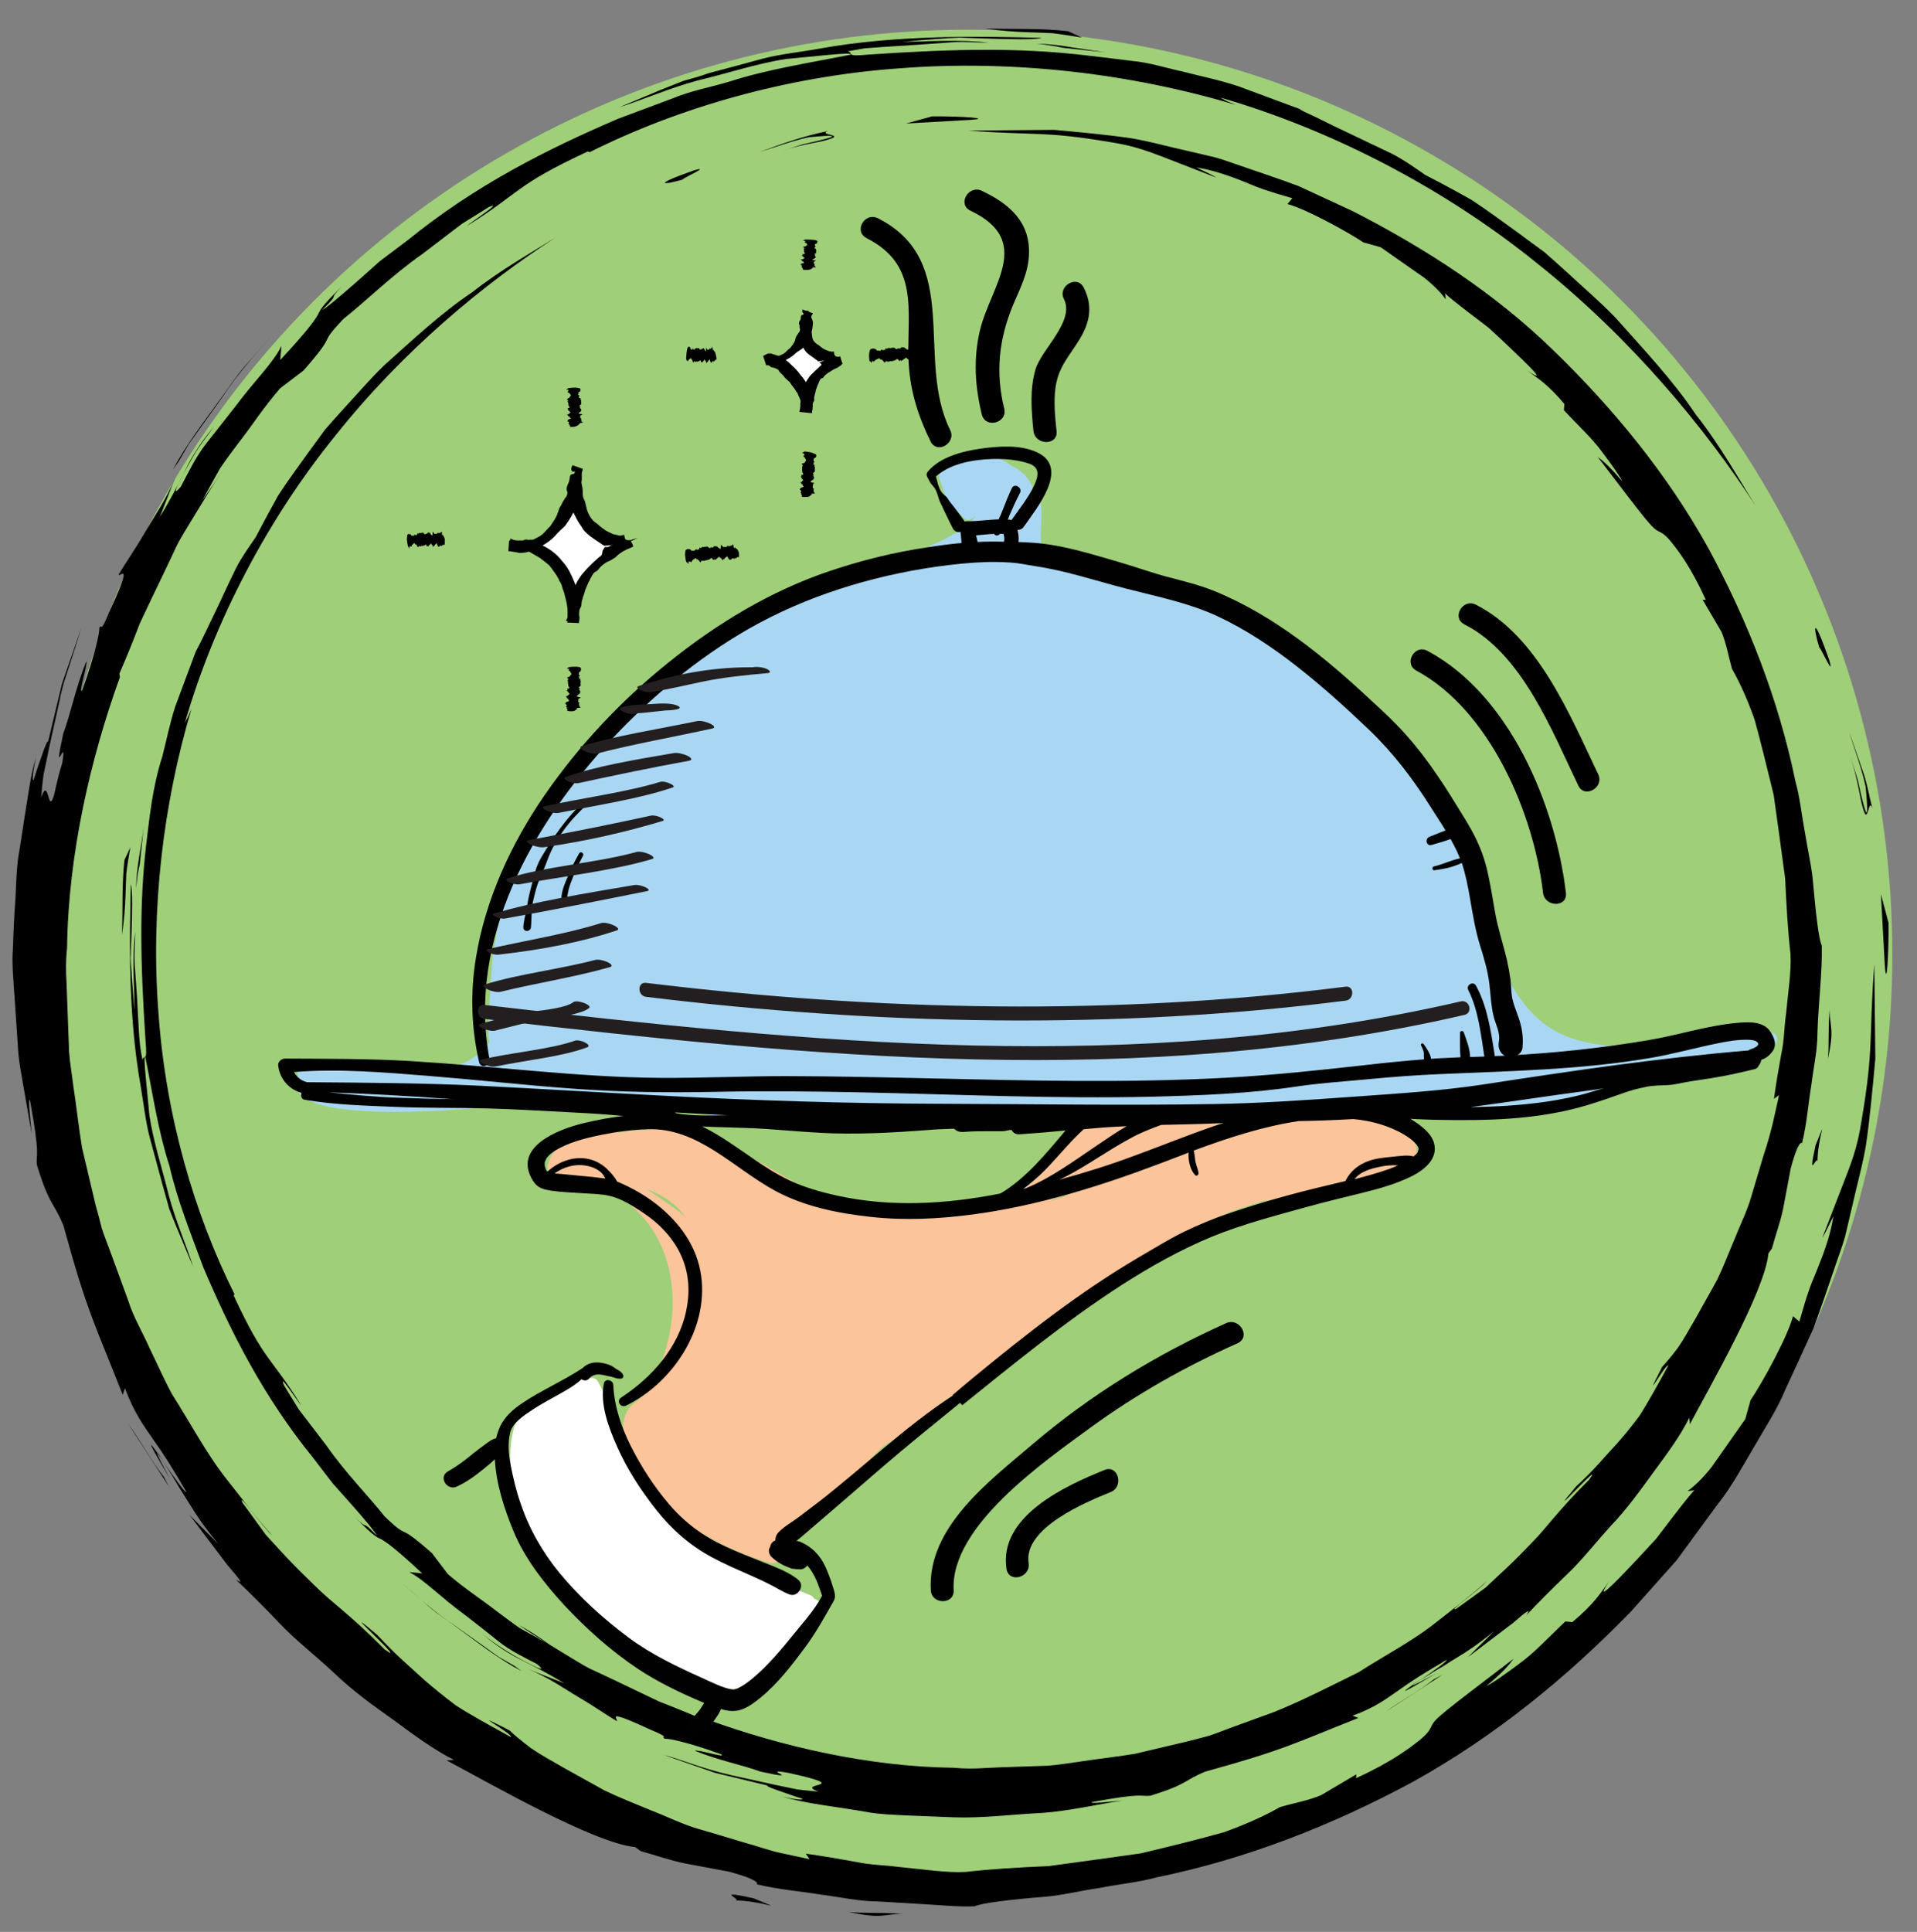 <?xml version="1.0" encoding="utf-8"?>
<!-- Generator: Adobe Illustrator 26.1.0, SVG Export Plug-In . SVG Version: 6.00 Build 0)  -->
<svg version="1.1" id="Layer_1" xmlns="http://www.w3.org/2000/svg" xmlns:xlink="http://www.w3.org/1999/xlink" x="0px" y="0px"
	 viewBox="0 0 75.46 76.03" style="enable-background:new 0 0 75.46 76.03;" xml:space="preserve">
<rect x="0" y="0" width="75.46" height="76.03" fill="#808080" stroke="none"/>
<style type="text/css">
	.st0{fill:#9FCF78;}
	.st1{fill:#A9D7F3;}
	.st2{fill:#FCC49A;}
	.st3{fill:#FFFFFF;}
	.st4{fill:#010101;}
	.st5{fill:#231F20;}
</style>
<g>
	<g>
		<circle class="st0" cx="38.1" cy="37.56" r="36.39"/>
	</g>
	<g>
		<g>
			<g>
				<g>
					<g>
						<path d="M38.15,4.72c1.01-0.06-0.31-0.15-1.46-0.14l-1.02,0.28L38.15,4.72z"/>
						<path d="M32.59,5.16c-0.92,0.18-1.81,0.5-2.69,0.82c0.64-0.19,1.28-0.44,1.94-0.58c1.12-0.11,1.06-0.04,0.61,0.08
							c-0.22,0.06-0.54,0.13-0.85,0.2c-0.31,0.1-0.61,0.19-0.81,0.25c0.87-0.27,1.41-0.32,1.71-0.41c0.3-0.08,0.36-0.12,0.33-0.16
							C32.76,5.29,32.31,5.27,32.59,5.16z"/>
						<path d="M27.3,6.71c-1.69,0.6-1.16,0.57-0.44,0.36C26.95,6.97,28.03,6.5,27.3,6.71z"/>
						<path d="M56.54,65.85c-0.46,0.24-0.98,0.54-0.93,0.46C55.14,66.64,55.05,66.73,56.54,65.85z"/>
						<path d="M55.61,66.31c0.09-0.06,0.19-0.13,0.3-0.21c-0.1,0.06-0.18,0.12-0.29,0.19C55.59,66.3,55.61,66.3,55.61,66.31z"/>
						<path d="M21.63,64.72c-0.44-0.24-0.81-0.45-1.16-0.64c-0.34-0.23-0.63-0.46-0.93-0.68c-0.59-0.46-1.21-0.85-1.91-1.45
							l-0.63-0.83c-1.49-1.31-0.8-0.43-1.85-1.43c-0.56-0.72-1.56-1.73-2.3-2.8c-0.39-0.51-0.77-1.01-1.08-1.41
							c-0.27-0.43-0.48-0.78-0.59-0.96c-0.24-0.56,0.49,0.57,0.68,0.79c-1.23-1.97-1.43-1.68-2.66-4.32l0.03-0.06
							c-1.56-3.11-2.7-6.97-2.99-11.03c-0.32-4.06,0.18-8.27,1.3-12.01c-0.2,0.49-0.17,0.36-0.26,0.55
							c1.15-3.98,3.25-8.01,5.94-11.32c2.66-3.34,5.83-5.95,8.63-7.76c-0.96,0.6-2.13,1.25-3.26,2.14c-1.2,0.8-2.32,1.85-3.47,2.88
							c-0.55,0.53-1.05,1.12-1.57,1.68c-0.25,0.28-0.51,0.56-0.75,0.84c-0.22,0.3-0.44,0.6-0.65,0.89c-0.42,0.59-0.84,1.15-1.2,1.71
							c-0.32,0.58-0.62,1.13-0.89,1.65c-0.24,0.35-0.53,0.75-0.76,1.19c-0.22,0.45-0.44,0.91-0.64,1.35
							c-0.42,0.87-0.77,1.63-0.95,1.94c-0.29,0.78-0.56,1.5-0.81,2.17c-0.22,0.68-0.35,1.35-0.51,1.97
							C6,30.98,5.89,32.14,5.75,33.28c-0.26,2.28-0.23,4.54-0.02,7.69c0.08,0.9-0.06,0.48-0.12,0.75c-0.09-0.41-0.13-0.83-0.15-1.25
							L5.39,39.2L5.3,37.94c-0.02-0.42,0.02-0.84,0.02-1.26C5.2,37.7,5.28,38.73,5.3,39.76c-0.04-0.33-0.07-0.79-0.11-1.28
							c-0.01-0.25-0.04-0.51-0.05-0.77c0.01-0.26,0.02-0.53,0.03-0.78c0.04-1.03,0.05-1.94-0.02-2.13c-0.05,2.22-0.11,5.12,0.38,7.9
							c0.12,0.69,0.19,1.39,0.36,2.05c0.18,0.66,0.35,1.3,0.52,1.92c0.09,0.31,0.17,0.61,0.25,0.9c0.11,0.28,0.22,0.56,0.33,0.82
							c0.22,0.52,0.42,1.01,0.61,1.46c-0.27-0.87-0.69-1.8-0.96-2.82c-0.25-1.03-0.6-2.08-0.76-3.14c-0.08-0.94-0.26-2.39-0.16-2.3
							c0.3,1.5,0.51,2.94,0.95,4.29c0.32,1.39,0.85,2.68,1.33,3.99c1.09,2.56,2.37,5.1,4.34,7.52c0.24,0.31,0.49,0.65,0.75,0.98
							c0.28,0.31,0.56,0.63,0.81,0.91c0.5,0.57,0.88,1.02,0.93,1.15c-0.71-0.74-0.24-0.11-0.84-0.71c0.77,0.8,0.87,0.78,1.04,0.87
							c0.16,0.1,0.43,0.25,1.59,1.33l-0.51-0.05c0.59,0.3,1.26,1.01,2.16,1.66c0.44,0.34,0.9,0.7,1.36,1.07
							c0.46,0.37,1,0.62,1.51,0.89c0.32,0.27,0.15,0.22-0.3-0.01c-0.45-0.22-1.16-0.63-1.85-1.17c0.77,0.64,1.27,0.89,1.71,1.11
							c0.44,0.22,0.84,0.42,1.52,0.83l-1.43-0.56c0.8,0.32,1.42,0.77,2,1.11c0.58,0.34,1.06,0.68,1.48,0.93
							c0.13-0.02-0.6-0.56,1.33,0.34c0.85,0.35,0.38,0.25,0.57,0.36c0.14-0.02,0.9,0.13,2.22,0.61c0.22,0.17-0.92-0.2-1.04-0.14
							c0.99,0.4,1.85,0.55,2.58,0.82c1.85,0.4-0.09-0.15,1.05,0.04c2.82,0.61,0.22,0.38,1.24,0.75c-0.27-0.03-0.56-0.05-0.85-0.09
							c-0.29-0.06-0.58-0.12-0.87-0.18c-0.59-0.13-1.17-0.26-1.73-0.38c-1.11-0.25-2.05-0.65-2.63-0.79l2.01,0.7l2.07,0.5
							c-0.14,0.02,0.55,0.24,1,0.4c0.22,0.08,0.4,0.11,0.36,0.14c-0.03,0.02-0.26,0.02-0.81-0.11c1.03,0.3,2.16,0.4,3.29,0.6
							c0.57,0.11,1.15,0.12,1.73,0.15l1.75,0.07c1.17,0.04,2.33-0.12,3.45-0.17c1.12-0.08,2.19-0.34,3.2-0.49
							c-0.58,0.05-1.32,0.14-1.21,0.06c2.07-0.38,1.86-0.21,2.3-0.25c1.5-0.46,1.29-0.59,2.17-0.95c3.08-0.85,3.47-1.1,6.02-2.11
							l-0.23-0.09c0.92-0.33,1.36-0.69,1.83-1.01c0.47-0.34,0.96-0.65,1.86-1.18c0.13-0.02-0.52,0.45-1.05,0.81
							c0.39-0.25,0.68-0.43,0.92-0.56c0.22-0.14,0.4-0.26,0.59-0.37c0.36-0.22,0.71-0.44,1.42-1.01l-1.03,1.02
							c0.58-0.44,1.29-0.98,1.78-1.35c0.47-0.41,0.74-0.62,0.52-0.3c0.44-0.47,0.97-1,1.56-1.57c0.6-0.56,1.15-1.27,1.76-1.94
							c0.63-0.66,1.17-1.41,1.7-2.14c0.53-0.72,1.05-1.42,1.4-2.13l0.02,0.26c0.76-1.44,2.96-5.25,3.09-6.72l0.14-0.2
							c0.14-0.52,0.33-1.03,0.44-1.56l0.3-1.59c0.38-1.41,0.49-0.88,0.45-1.01c0.19-0.78,0.24-1.55,0.36-2.26
							c0.09-0.72,0.24-1.38,0.24-2.03c0.04-1.29,0.2-2.43,0.17-3.47c-0.12-0.26-0.23-1.23-0.34-2.46c-0.05-0.62-0.21-1.29-0.32-1.98
							c-0.13-0.69-0.2-1.4-0.38-2.04c-0.65-3.16-1.85-6.25-3.42-9.15c-1.6-2.89-3.72-5.48-6.07-7.76c-2.35-2.3-5.12-4.07-7.93-5.51
							c-0.72-0.33-1.43-0.66-2.14-0.99c-0.73-0.27-1.47-0.52-2.2-0.77c-0.37-0.12-0.72-0.26-1.09-0.36l-1.11-0.26
							c-0.74-0.16-1.46-0.37-2.19-0.49c-0.88-0.13-1.93-0.23-3.03-0.33c-1.11,0.01-2.29,0.02-3.37,0.03
							c2.68,0.2,2.95,0.01,5.57,0.45c0.99,0.15,1.63,0.41,2.23,0.64c0.61,0.24,1.22,0.47,1.96,0.76c-0.25-0.16-0.52-0.26-0.78-0.4
							c0.66,0.11,1.08,0.27,1.4,0.38c0.31,0.11,0.51,0.2,0.69,0.27c0.36,0.15,0.66,0.27,1.68,0.56l-0.19,0.23
							c0.72,0.19,2.36,1.09,2.99,1.51l0.68,0.19c0.68,0.48,1.24,0.87,1.7,1.19c0.43,0.34,0.7,0.64,0.86,0.86l-0.03-0.24
							c0.11,0.12,0.49,0.42,0.96,0.78c0.24,0.18,0.5,0.38,0.77,0.59c0.25,0.23,0.5,0.46,0.73,0.68c0.93,0.88,1.6,1.54,0.77,0.99
							c0.39,0.29,0.79,0.51,1.47,1.32l-0.02,0.24c0.51,0.56,1.11,1.1,1.5,1.64c0.4,0.53,0.71,0.97,0.8,1.17
							c-0.53-0.63-0.75-0.8-0.97-0.97c1.93,2.53,2.13,2.8,2.4,2.93c0.13,0.07,0.25,0.11,0.52,0.45c0.27,0.34,0.74,0.94,1.34,2.25
							l-0.13-0.01l0.74,1.26c0.2,0.47,0.28,0.98,0.42,1.47c0.26,0.45,0.59,1.14,0.89,2c0.24,0.87,0.49,1.9,0.75,2.96
							c0.15,1.08,0.31,2.21,0.45,3.28c0.05,1.08,0.11,2.1,0.21,2.97c0.04,0.68-0.09,1.47-0.18,2.41c-0.07,0.47-0.06,0.98-0.18,1.52
							c-0.1,0.54-0.2,1.13-0.29,1.77l0.2-0.14c-0.12,0.51-0.27,1.37-0.61,2.37c-0.15,0.5-0.31,1.05-0.48,1.61
							c-0.16,0.57-0.44,1.12-0.66,1.68c-0.24,0.56-0.45,1.13-0.71,1.65c-0.28,0.5-0.55,0.99-0.81,1.45
							c-0.26,0.44-0.48,0.85-0.71,1.18c-0.24,0.32-0.46,0.58-0.62,0.75c-0.88,1.72,0.14-0.15,0.24-0.05
							c-0.45,0.83-0.81,1.46-1.12,1.96c-0.35,0.47-0.64,0.82-0.9,1.11c-0.54,0.58-0.88,1.02-1.61,1.69
							c-1.49,1.77,1.24-1.26,0.51-0.26c-1.27,1.26-1.66,1.88-2.24,2.46c-0.29,0.3-0.59,0.62-1.04,1.04
							c-0.23,0.21-0.48,0.45-0.78,0.73c-0.33,0.24-0.71,0.52-1.16,0.84c-0.42,0.18,0.88-0.72,1.18-1.07
							c-0.57,0.52-1.32,1.09-2.15,1.74c-0.84,0.64-1.86,1.18-2.88,1.83c-1.08,0.53-2.19,1.11-3.34,1.57
							c-0.58,0.21-1.16,0.42-1.73,0.63c-0.28,0.1-0.56,0.22-0.85,0.31c-0.29,0.08-0.57,0.15-0.85,0.22
							c-0.64,0.15-1.32,0.31-2.03,0.48c-0.72,0.12-1.48,0.2-2.25,0.32c-0.39,0.05-0.78,0.12-1.18,0.15
							c-0.4,0.01-0.81,0.03-1.22,0.04c-0.41,0.01-0.82,0.03-1.24,0.05c-0.42,0.03-0.83,0.03-1.25-0.01
							c-3.37-0.04-6.79-0.85-9.65-1.88l-0.13,0.02c-0.58-0.26-1.18-0.5-1.8-0.74c-0.6-0.29-1.2-0.57-1.82-0.87
							c-0.31-0.15-0.62-0.29-0.94-0.44c-0.31-0.16-0.61-0.36-0.92-0.54c-0.61-0.37-1.24-0.75-1.85-1.16
							C20.84,64.17,21.24,64.44,21.63,64.72z"/>
						<path d="M5.13,33.35L4.9,33.84c-0.11,0.98-0.06,1.98-0.1,2.96c0.09-0.6,0.12-1.05,0.14-1.56c0.01-0.26,0.02-0.53,0.03-0.83
							C5,34.1,5.06,33.75,5.13,33.35z"/>
						<path d="M5.5,34.03l0.16-1.52c-0.09,0.82-0.3,1.62-0.3,2.45C5.39,34.65,5.42,34.33,5.5,34.03z"/>
						<path d="M20.54,65.77l-0.31-0.22l-0.61-0.35l-0.57-0.41l-1.14-0.81c-0.78-0.51-1.48-1.14-2.18-1.76l1.13,0.99
							c0.38,0.33,0.8,0.59,1.2,0.89C18.87,64.69,19.66,65.31,20.54,65.77z"/>
						<path d="M56.44,66.09c-0.51,0.41-1.33,0.87-1.89,1.27l2.23-1.45L56.44,66.09z"/>
						<path d="M71.54,45.77c0-1.05,0.46-1.98-0.07-0.71C71.12,46.63,71.57,45.3,71.54,45.77z"/>
						<path d="M72.02,39.74c-0.07,0.92-0.01,1.44-0.07,1.94C72.22,40.48,72.02,40.42,72.02,39.74z"/>
					</g>
				</g>
			</g>
		</g>
	</g>
	<g>
		<g>
			<g>
				<g>
					<g>
						<path d="M74.19,37.93c0.07,1.11,0.16-0.34,0.15-1.61l-0.3-1.13L74.19,37.93z"/>
						<path d="M73.7,31.8c-0.13-0.5-0.21-1.01-0.39-1.5l-0.51-1.47c0.21,0.71,0.49,1.41,0.64,2.14c0.12,1.24,0.04,1.16-0.09,0.67
							c-0.07-0.25-0.15-0.6-0.22-0.94c-0.11-0.34-0.21-0.67-0.28-0.89c0.3,0.96,0.36,1.56,0.45,1.88c0.08,0.33,0.14,0.4,0.17,0.36
							C73.56,31.98,73.58,31.49,73.7,31.8z"/>
						<path d="M72,25.96c-0.66-1.87-0.63-1.28-0.39-0.49C71.71,25.56,72.23,26.75,72,25.96z"/>
						<path d="M6.71,58.23c-0.27-0.5-0.59-1.09-0.5-1.03C5.84,56.68,5.74,56.59,6.71,58.23z"/>
						<path d="M6.21,57.2c0.07,0.1,0.15,0.21,0.24,0.33c-0.07-0.11-0.13-0.19-0.21-0.32C6.22,57.18,6.22,57.21,6.21,57.2z"/>
						<path d="M7.96,19.7c0.26-0.48,0.49-0.89,0.71-1.28c0.25-0.37,0.5-0.7,0.75-1.03c0.51-0.65,0.94-1.34,1.61-2.11l0.92-0.7
							c1.44-1.65,0.48-0.88,1.58-2.04c0.8-0.62,1.91-1.72,3.09-2.54c0.57-0.43,1.11-0.85,1.56-1.19c0.48-0.3,0.86-0.53,1.06-0.66
							c0.61-0.26-0.63,0.54-0.87,0.75c2.18-1.36,1.85-1.58,4.77-2.94l0.07,0.03c3.43-1.72,7.7-2.98,12.18-3.3
							c4.48-0.35,9.12,0.2,13.26,1.44c-0.55-0.22-0.4-0.18-0.61-0.29c4.39,1.27,8.85,3.59,12.5,6.55c3.68,2.94,6.57,6.44,8.57,9.52
							c-0.67-1.06-1.38-2.36-2.36-3.6c-0.88-1.32-2.05-2.56-3.18-3.83c-0.59-0.61-1.24-1.16-1.85-1.73
							c-0.31-0.28-0.62-0.56-0.93-0.83c-0.33-0.24-0.66-0.48-0.98-0.72c-0.65-0.47-1.27-0.93-1.88-1.33
							c-0.64-0.36-1.25-0.69-1.82-0.98c-0.39-0.27-0.83-0.59-1.32-0.84c-0.5-0.24-1.01-0.48-1.49-0.71
							c-0.48-0.23-0.93-0.44-1.3-0.63c-0.37-0.19-0.68-0.3-0.84-0.42c-0.86-0.32-1.65-0.61-2.4-0.89C47.99,3.14,47.25,3,46.57,2.82
							c-0.69-0.15-1.33-0.36-1.99-0.42c-0.65-0.08-1.28-0.16-1.91-0.23c-2.51-0.29-5.01-0.26-8.49-0.02c-1,0.09-0.52-0.07-0.82-0.13
							l0.69-0.12l0.69-0.05l1.39-0.09l1.39-0.1c0.46-0.03,0.93,0.02,1.39,0.02c-1.13-0.13-2.27-0.05-3.4-0.03
							c0.37-0.04,0.87-0.08,1.42-0.12c0.28-0.02,0.56-0.04,0.85-0.05c0.29,0.01,0.58,0.02,0.87,0.03c1.14,0.04,2.14,0.06,2.35-0.02
							c-2.45-0.06-5.65-0.13-8.72,0.42c-0.76,0.14-1.53,0.21-2.26,0.4c-0.73,0.2-1.44,0.39-2.12,0.57C27.57,3,27.24,3.09,26.91,3.18
							C26.6,3.3,26.3,3.42,26,3.54c-0.58,0.24-1.11,0.47-1.62,0.68c0.96-0.3,1.98-0.76,3.11-1.06c1.14-0.27,2.29-0.66,3.46-0.84
							c1.04-0.09,2.63-0.29,2.54-0.17c-1.65,0.33-3.24,0.57-4.74,1.05c-0.75,0.23-1.52,0.36-2.24,0.66
							c-0.72,0.27-1.44,0.54-2.17,0.81c-2.82,1.21-5.63,2.62-8.3,4.79c-0.34,0.26-0.72,0.54-1.09,0.82c-0.35,0.31-0.69,0.62-1,0.89
							c-0.63,0.55-1.13,0.97-1.27,1.03c0.81-0.79,0.13-0.27,0.78-0.93c-0.88,0.85-0.86,0.96-0.96,1.14
							c-0.11,0.17-0.27,0.47-1.47,1.76l0.05-0.56C10.78,14.26,10,15,9.27,15.99c-0.38,0.48-0.78,0.99-1.18,1.5
							C7.7,18,7.41,18.6,7.12,19.15c-0.29,0.35-0.24,0.16,0.01-0.33c0.13-0.24,0.3-0.56,0.51-0.92c0.21-0.36,0.51-0.73,0.79-1.12
							c-0.71,0.85-0.98,1.4-1.22,1.89c-0.25,0.49-0.46,0.93-0.92,1.68l0.62-1.58c-0.36,0.89-0.85,1.57-1.22,2.21
							c-0.37,0.64-0.75,1.17-1.02,1.63c0.02,0.15,0.62-0.66-0.37,1.47c-0.38,0.94-0.27,0.42-0.39,0.63
							c0.02,0.15-0.15,0.99-0.67,2.45c-0.19,0.24,0.22-1.01,0.16-1.14c-0.44,1.1-0.61,2.05-0.91,2.85c-0.44,2.04,0.17-0.1-0.04,1.16
							c-0.24,0.76-0.28,1.18-0.36,1.37c-0.07,0.19-0.11,0.16-0.15,0.06c-0.07-0.19-0.13-0.64-0.32-0.07c0.03-0.3,0.05-0.62,0.1-0.94
							c0.07-0.32,0.14-0.64,0.2-0.96c0.14-0.65,0.29-1.29,0.42-1.9c0.11-0.62,0.33-1.18,0.48-1.67c0.16-0.49,0.29-0.91,0.39-1.23
							l-0.77,2.22l-0.55,2.29c-0.02-0.15-0.27,0.61-0.44,1.1c-0.09,0.25-0.12,0.44-0.15,0.4c-0.02-0.03-0.02-0.29,0.12-0.9
							c-0.18,0.56-0.26,1.16-0.36,1.77c-0.1,0.61-0.19,1.23-0.29,1.86c-0.12,0.63-0.13,1.27-0.16,1.91
							C0.56,36,0.53,36.64,0.51,37.29c-0.05,0.64,0.02,1.29,0.06,1.92c0.04,0.64,0.09,1.27,0.13,1.89c0.02,0.62,0.15,1.22,0.25,1.81
							c0.1,0.59,0.2,1.16,0.3,1.72c-0.06-0.64-0.16-1.45-0.07-1.33c0.42,2.29,0.23,2.06,0.27,2.54c0.51,1.66,0.65,1.42,1.05,2.4
							c0.93,3.4,1.22,3.83,2.33,6.65l0.09-0.26c0.37,1.01,0.76,1.5,1.11,2.02c0.37,0.51,0.72,1.06,1.3,2.05
							c0.02,0.14-0.49-0.57-0.89-1.16c0.28,0.43,0.47,0.75,0.62,1.01c0.16,0.25,0.28,0.45,0.41,0.65c0.25,0.4,0.49,0.79,1.12,1.56
							l-1.13-1.14c0.48,0.64,1.08,1.42,1.49,1.97c0.45,0.52,0.69,0.81,0.33,0.57c0.51,0.48,1.1,1.07,1.73,1.73
							c0.62,0.66,1.41,1.26,2.14,1.95c0.73,0.7,1.56,1.3,2.37,1.87c0.8,0.59,1.57,1.16,2.35,1.55l-0.29,0.02
							c1.59,0.84,5.79,3.26,7.42,3.41l0.22,0.16c0.58,0.16,1.14,0.36,1.72,0.48l1.76,0.33c1.55,0.42,0.97,0.54,1.11,0.5
							c0.86,0.21,1.71,0.27,2.49,0.4c0.79,0.1,1.53,0.27,2.24,0.27c0.71,0.04,1.38,0.08,2.02,0.12c0.64,0.04,1.24,0.1,1.81,0.07
							c0.29-0.13,1.36-0.26,2.72-0.37c0.68-0.05,1.43-0.24,2.19-0.35c0.76-0.15,1.54-0.22,2.26-0.42c3.49-0.71,6.9-2.04,10.1-3.77
							c3.19-1.77,6.05-4.1,8.57-6.7l1.8-2.02c0.53-0.73,1.06-1.45,1.59-2.17c0.56-0.7,0.98-1.49,1.43-2.25
							c0.44-0.77,0.93-1.5,1.26-2.31c0.37-0.79,0.73-1.58,1.09-2.37c0.3-0.81,0.57-1.62,0.85-2.43c0.13-0.4,0.29-0.8,0.4-1.2
							l0.29-1.23c0.18-0.82,0.41-1.61,0.54-2.42c0.14-0.97,0.25-2.13,0.36-3.35c-0.01-1.23-0.03-2.52-0.04-3.72
							c-0.22,2.96-0.01,3.26-0.5,6.15c-0.16,1.09-0.45,1.79-0.71,2.46c-0.26,0.68-0.52,1.34-0.84,2.17
							c0.17-0.28,0.29-0.57,0.44-0.86c-0.12,0.73-0.3,1.2-0.42,1.54c-0.13,0.34-0.22,0.56-0.3,0.76c-0.17,0.4-0.3,0.72-0.62,1.85
							l-0.25-0.21c-0.21,0.8-1.2,2.61-1.67,3.3l-0.21,0.75c-0.53,0.75-0.96,1.37-1.32,1.88c-0.37,0.47-0.71,0.78-0.95,0.95
							l0.27-0.03c-0.13,0.12-0.46,0.54-0.86,1.06c-0.2,0.26-0.42,0.55-0.65,0.85c-0.25,0.27-0.51,0.55-0.75,0.81
							c-0.97,1.03-1.7,1.77-1.09,0.85c-0.32,0.43-0.56,0.87-1.46,1.62l-0.27-0.03c-0.61,0.57-1.21,1.23-1.81,1.66
							c-0.59,0.44-1.07,0.78-1.3,0.88c0.7-0.58,0.89-0.83,1.07-1.07c-2.79,2.13-3.1,2.35-3.23,2.65c-0.07,0.14-0.12,0.27-0.49,0.57
							c-0.37,0.29-1.04,0.82-2.48,1.48l0.01-0.15l-1.39,0.82c-0.52,0.22-1.09,0.31-1.62,0.47c-0.5,0.29-1.26,0.65-2.21,0.99
							c-0.96,0.27-2.09,0.55-3.27,0.83c-1.2,0.17-2.44,0.34-3.62,0.5c-1.19,0.05-2.32,0.12-3.27,0.23c-0.75,0.04-1.62-0.1-2.66-0.2
							c-0.52-0.07-1.08-0.07-1.68-0.2c-0.6-0.11-1.25-0.22-1.95-0.32l0.15,0.22c-0.29-0.06-0.67-0.15-1.11-0.24
							c-0.45-0.09-0.95-0.28-1.51-0.43c-0.56-0.17-1.16-0.35-1.78-0.53c-0.62-0.18-1.23-0.49-1.86-0.73
							c-0.62-0.26-1.24-0.5-1.82-0.78c-0.56-0.31-1.09-0.61-1.6-0.89c-0.49-0.28-0.94-0.53-1.3-0.78c-0.35-0.27-0.64-0.5-0.83-0.69
							c-1.89-0.97,0.17,0.15,0.05,0.26c-0.91-0.5-1.62-0.89-2.16-1.24c-0.52-0.39-0.9-0.71-1.23-0.99
							c-0.64-0.59-1.12-0.98-1.86-1.78c-1.95-1.65,1.4,1.37,0.28,0.56c-1.39-1.4-2.07-1.83-2.72-2.48
							c-0.33-0.32-0.68-0.66-1.15-1.15c-0.23-0.25-0.49-0.53-0.8-0.87c-0.27-0.37-0.57-0.79-0.93-1.28c-0.19-0.46,0.8,0.97,1.18,1.3
							c-0.58-0.63-1.2-1.46-1.92-2.37c-0.7-0.92-1.31-2.06-2.02-3.18c-0.32-0.58-0.59-1.21-0.89-1.82
							c-0.27-0.62-0.64-1.22-0.84-1.87c-0.23-0.64-0.47-1.28-0.7-1.91c-0.11-0.31-0.24-0.62-0.34-0.93
							c-0.08-0.32-0.16-0.63-0.25-0.94c-0.17-0.71-0.34-1.46-0.53-2.24c-0.13-0.79-0.22-1.63-0.35-2.48
							c-0.05-0.43-0.13-0.86-0.16-1.3c-0.02-0.44-0.03-0.89-0.05-1.34c-0.02-0.45-0.03-0.91-0.05-1.37
							c-0.03-0.46-0.03-0.92,0.02-1.38c0.05-3.72,0.94-7.5,2.08-10.65l-0.02-0.14c0.28-0.64,0.55-1.31,0.81-1.99
							c0.31-0.66,0.63-1.33,0.96-2.01c0.16-0.34,0.33-0.69,0.49-1.04c0.17-0.34,0.39-0.67,0.59-1.01c0.41-0.67,0.82-1.36,1.28-2.04
							C8.57,18.82,8.27,19.26,7.96,19.7z"/>
						<path d="M42.59,1.48l-0.54-0.25c-1.08-0.13-2.18-0.07-3.27-0.11c0.66,0.1,1.16,0.13,1.72,0.15c0.28,0.01,0.58,0.02,0.92,0.03
							C41.76,1.34,42.14,1.41,42.59,1.48z"/>
						<path d="M41.84,1.88l1.68,0.18l-1.35-0.2c-0.45-0.08-0.9-0.13-1.36-0.14C41.16,1.76,41.5,1.8,41.84,1.88z"/>
						<path d="M6.8,18.49l0.24-0.34l0.39-0.67l0.45-0.63l0.9-1.26c0.57-0.87,1.26-1.63,1.94-2.41l-1.09,1.24
							c-0.36,0.42-0.66,0.89-0.99,1.33C7.99,16.65,7.32,17.52,6.8,18.49z"/>
						<path d="M6.45,58.12C6,57.56,5.5,56.65,5.05,56.04l1.6,2.46L6.45,58.12z"/>
						<path d="M28.88,74.79c1.16,0,2.19,0.51,0.79-0.08C27.93,74.32,29.4,74.82,28.88,74.79z"/>
						<path d="M35.54,75.32c-1.01-0.07-1.58-0.01-2.14-0.08C34.72,75.54,34.79,75.32,35.54,75.32z"/>
					</g>
				</g>
			</g>
		</g>
	</g>
	<g>
		<g>
			<path d="M40.49,61.51c-0.21-1.37,2.24-2.39,3.23-2.79c0.53-0.21,0.3-1.09-0.24-0.87c-1.56,0.63-4.18,1.83-3.86,3.9
				C39.72,62.32,40.58,62.08,40.49,61.51L40.49,61.51z"/>
		</g>
	</g>
	<g>
		<g>
			<path d="M48.27,52.07c-2.76,1.24-5.33,2.81-7.64,4.78c-1.7,1.45-4.13,3.26-3.99,5.73c0.03,0.58,0.93,0.58,0.9,0
				c-0.14-2.51,3.56-5.06,5.39-6.4c1.81-1.32,3.75-2.41,5.79-3.32C49.25,52.61,48.79,51.84,48.27,52.07L48.27,52.07z"/>
		</g>
	</g>
	<g>
		<g>
			<path class="st1" d="M11.95,42.12c2.62,0.1,5.23,0.2,7.85,0.3c-1.08-5.14,1.13-10.61,4.86-14.31s8.78-5.81,13.92-6.91
				c0.16-0.71,0.01-1.49-0.41-2.08c-0.01,0.35-0.01,0.7-0.02,1.06c-0.49-0.32-0.82-0.87-0.89-1.45c0.67-0.3,1.39-0.61,2.12-0.52
				s1.44,0.76,1.3,1.48c-0.14,0.71-1.03,1.25-0.84,1.95c9.53,1.8,17.73,7.02,19.54,19.23c0.04,0.3,0.13,0.61,0.36,0.8
				c0.26,0.22,0.65,0.2,0.99,0.16c3-0.31,6-0.62,9-0.94c-4.88,2.09-10.29,2.46-15.59,2.69c-4.83,0.21-9.67,0.31-14.5,0.42
				c-4.52,0.1-9.09,0.19-13.5-0.78c-2.09-0.46-4.15-1.16-6.29-1.19c0.26,0.36,0.53,0.73,0.79,1.09c-2.41,0.21-4.83,0.3-7.24,0.28
				c-0.46,0-0.96-0.03-1.28-0.35c-0.33-0.32-0.24-1.02,0.22-1.07"/>
			<g>
				<path class="st1" d="M11.95,42.4c2.62,0.1,5.23,0.2,7.85,0.3c0.2,0.01,0.29-0.18,0.26-0.35c-1.72-11.75,8.59-18.53,18.58-20.88
					c0.12-0.03,0.2-0.15,0.2-0.26c0.02-1.43,0.14-0.83-0.42-2.15c-0.11-0.27-0.53-0.26-0.54,0.07c1.66,0.2,2.32,0.68,1.99,1.45
					c-0.14,0.32-0.24,0.66-0.31,1c-0.04,0.13,0.05,0.31,0.19,0.34c6.98,1.43,13.46,4.66,16.9,11.2c1.09,2.07,1.59,4.12,2.19,6.35
					c0.17,0.63,0.09,1.85,0.65,2.36c1.13,1.04,4.44-0.04,5.72-0.17c1.22-0.13,4.89-0.98,1.1,0.15c-2.8,0.83-5.76,1.12-8.65,1.33
					c-4.19,0.31-8.41,0.38-12.61,0.49c-4.06,0.1-8.17,0.32-12.23,0.14c-4.46-0.2-8.6-1.61-13-1.97c-0.2-0.02-0.35,0.25-0.24,0.41
					c1.04,1.43-8.01,1-7.09,0.01c0.24-0.26-0.15-0.64-0.39-0.39c-2.74,2.96,8.09,1.64,8.5,1.61c0.19-0.01,0.37-0.23,0.24-0.41
					c-0.13-0.18,6.33,0.72,6.85,0.81c1.69,0.28,3.41,0.41,5.12,0.48c4.07,0.16,8.16-0.04,12.23-0.14
					c8.28-0.21,16.89,0.03,24.73-2.99c0.26-0.1,0.26-0.57-0.07-0.54c-1.7,0.18-3.69,0.6-5.4,0.56c-2.85-0.06-4.05-0.8-5.26-3.3
					c-0.78-1.6-1.08-3.45-1.92-5.06c-1.77-3.38-4.49-6.14-7.77-8.06c-1.53-0.9-3.15-1.62-4.83-2.19c-0.75-0.26-3.06-0.46-3.45-0.96
					c-0.25-0.33,0.06-1.61-0.15-1.9c-1.19-1.63-1.31-2.23-3.76-1.27c-0.13,0.05-0.24,0.18-0.19,0.34c0.38,1.08,0.17,0.75,0.96,1.57
					c0.17,0.17,0.46,0.04,0.47-0.19c-0.02,1.18-7.48,3.22-8.87,3.99c-2.78,1.54-5.3,3.58-7.15,6.2c-1.54,2.18-2.64,4.71-3,7.36
					c0.03-0.25-0.28,3.52-0.09,3.22c-1.34,2.07-5.32,0.98-7.36,0.9C11.59,41.84,11.59,42.38,11.95,42.4L11.95,42.4z"/>
			</g>
		</g>
		<g>
			<path class="st2" d="M30.4,61.26c-2.69-0.4-5.02-2.59-5.58-5.25c-0.02-0.1-0.04-0.21-0.01-0.31c0.05-0.15,0.18-0.24,0.31-0.32
				c2-1.36,2.99-4.04,2.36-6.37c-0.12-0.42-0.28-0.84-0.55-1.19c-0.51-0.67-1.32-1.03-2.14-1.22c-0.82-0.18-1.66-0.22-2.48-0.36
				c-0.19-0.03-0.4-0.09-0.49-0.27c-0.15-0.31,0.24-0.59,0.56-0.72c0.99-0.4,2.01-0.8,3.08-0.78c2.16,0.04,3.85,1.75,5.74,2.8
				c1.7,0.94,3.66,1.04,5.59,0.89c1.93-0.15,3.79-0.54,5.6-1.25c0.84-0.33,1.69-0.66,2.53-0.99c-0.15,0.07-0.3,0.15-0.45,0.22
				c0.24-0.1,1.24-0.27,1.48-0.38"/>
			<g>
				<path class="st2" d="M30.47,60.99c-2.64-0.69-5.71-2.95-4.7-5.82c-0.31,0.89,2.43-3.34,1.23-1.4c0.56-0.9,0.85-1.94,0.9-2.99
					c0.15-2.97-1.3-2.96-3.03-4.46c-0.65-0.56-1.83,0.14-0.9-1.37c0.99-1.6,4.28,0.76,5.43,1.48c1.43,0.9,2.75,1.68,4.44,1.94
					c3.94,0.6,7.26-0.86,10.51-2.48c-0.28,0.14-0.08,0.57,0.21,0.5c0.49-0.13,0.99-0.25,1.48-0.38c0.34-0.09,0.2-0.61-0.15-0.53
					c-0.6-0.09-0.88,0.13-0.83,0.65c0.27-0.14,0.08-0.61-0.21-0.5c-2.96,1.16-6.25,2.57-9.51,2.28c-3.58-0.32-5.36-2.73-8.53-3.51
					c-1.53-0.38-4.8-0.39-5.25,1.47c-0.03,0.12,0.02,0.25,0.13,0.31c1.57,0.86-1.09-0.65,1.79,0.46c3.09,1.19,3.71,4.8,2.24,7.68
					c-0.53,1.03-1.03,0.77-1.18,1.67c-0.47,2.77,3.76,4.99,5.78,5.52C30.67,61.61,30.81,61.08,30.47,60.99L30.47,60.99z"/>
			</g>
		</g>
		<g>
			<path class="st2" d="M45.24,45.88c2.66-1.21,5.52-2.44,8.4-1.95c0.7,0.12,1.44,0.39,1.79,1c0.09,0.16,0.15,0.35,0.11,0.52
				c-0.08,0.36-0.5,0.51-0.85,0.59c-2.41,0.57-5,0.62-7.23,1.7c-3.27,1.59-3.99,2.13-6.58,4.44c-0.67,0.6-2.19,1.77-2.93,2.27
				c-0.58,0.4-1.91,1.67-2.5,2.04c-1.94,1.21-4.17,2.51-5.11,4.59"/>
			<g>
				<path class="st2" d="M45.38,46.11c2.06-1.08,4.24-1.75,6.54-2.01c3.27,1.18,3.68,1.84,1.24,1.98c-1.37,0.48-2.98,0.43-4.39,0.88
					c-2.12,0.67-4.18,1.88-5.95,3.22c-2.32,1.76-4.46,3.77-6.78,5.53c-2.24,1.69-4.44,2.79-5.94,5.25c-0.18,0.3,0.29,0.58,0.47,0.28
					c2.23-3.66,7.71-6.6,11.08-9.36c2.46-2.01,4.88-3.68,7.98-4.58c1.11-0.32,4.97-0.29,5.73-1.2c0.76-0.91,0.36-1.25-0.5-2.04
					c-2.24-2.04-7.65,0.66-9.76,1.59C44.78,45.78,45.06,46.25,45.38,46.11L45.38,46.11z"/>
			</g>
		</g>
		<g>
			<path class="st2" d="M40.61,46.71c0.91-0.52,1.25-1.24,1.89-2.07c0.08-0.1,0.05-0.14,0.16-0.2c0.12-0.06,0.83-0.11,0.97-0.11
				c1.14,0,2.27-0.01,3.41-0.01c0.3,0,0.61,0,0.87,0.15c-2.03,1.61-4.64,2.45-7.22,2.34"/>
			<g>
				<path class="st2" d="M40.75,46.94c0.83-0.55,1.38-1.86,2.19-2.24c0.52-0.24,1.28-0.1,1.83-0.1c0.99,0,2.12-0.17,3.07,0.14
					c-0.02-0.17-0.04-0.33-0.07-0.5c-2.08,1.57-4.47,2.36-7.08,2.3c-0.35-0.01-0.35,0.54,0,0.55c2.69,0.05,5.21-0.75,7.36-2.38
					c0.18-0.14,0.17-0.42-0.07-0.5c-0.85-0.27-1.77-0.16-2.65-0.16c-0.78,0-1.73-0.15-2.49,0.07c-1.03,0.3-1.46,1.75-2.37,2.35
					C40.18,46.66,40.45,47.14,40.75,46.94L40.75,46.94z"/>
			</g>
		</g>
		<g>
			<path class="st3" d="M31.98,63.17c-0.84,1.02-1.88,3.18-3.2,3.04c-0.57-0.06-2.41-1.04-2.89-1.35c-0.84-0.53-1.72-0.88-2.5-1.5
				c-1.82-1.44-3.13-3.76-3.11-6.08c0-0.44,0.08-0.88,0.31-1.25c0.18-0.28,0.44-0.5,0.71-0.69c0.47-0.33,0.98-0.6,1.52-0.81
				c0.16-0.06,0.34-0.11,0.48-0.02c0.12,0.08,0.17,0.23,0.2,0.37c1.16,4.97,4.67,6.73,8.33,8.16"/>
			<g>
				<path class="st3" d="M31.75,63.03c-0.81,1.06-1.64,3.04-3.2,2.84c-1.04-0.13-2.25-1.1-3.15-1.62c-1.67-0.95-3.09-2.01-4.02-3.74
					c-0.44-0.83-0.94-2.26-0.83-3.23c0.07-0.63,0.91-2.28,1.88-2.28c1.09,0,1.62,2.4,2.11,3.19c0.54,0.87,1.22,1.64,1.99,2.29
					c1.53,1.29,3.38,2.09,5.22,2.83c0.33,0.13,0.47-0.4,0.15-0.53c-1.93-0.77-3.89-1.63-5.41-3.07c-1.66-1.57-1.92-3.44-2.95-5.34
					c-0.04-0.08-0.14-0.14-0.24-0.14c-5.59,0.25-2.73,7.24-0.1,9.31c1.17,0.92,3.9,2.86,5.51,2.92c1.7,0.07,2.65-2.03,3.51-3.17
					C32.43,63.03,31.96,62.75,31.75,63.03L31.75,63.03z"/>
			</g>
		</g>
		<path class="st4" d="M59.85,40.29c-0.08-0.31-0.22-0.6-0.3-0.91c-0.07-0.26-0.06-0.55-0.09-0.82c-0.04-0.28-0.09-0.55-0.15-0.82
			c-0.15-0.62-0.35-1.21-0.46-1.84c-0.11-0.62-0.2-1.24-0.36-1.85c-0.18-0.68-0.49-1.29-0.86-1.88c-0.35-0.57-0.69-1.13-1.07-1.68
			c-0.38-0.56-0.8-1.11-1.25-1.61C54.9,28.42,54.45,28,54,27.59c-1.85-1.73-3.87-3.39-6.25-4.35c-0.58-0.23-1.17-0.37-1.77-0.53
			c-0.62-0.16-1.22-0.38-1.83-0.56c-1.18-0.34-2.43-0.75-3.67-0.8c-0.13-0.01-0.26-0.01-0.39-0.02c0.02-0.16,0-0.32-0.04-0.48
			c0.09,0.01,0.19-0.03,0.25-0.12c0.49-0.71,1.84-2.32,0.52-2.93c-0.67-0.31-1.53-0.24-2.24-0.14c-0.7,0.1-1.58,0.33-2.05,0.89
			c-0.06,0.07-0.07,0.14-0.03,0.22c0.04,0.07,0.07,0.14,0.11,0.21c0.06,0.1,0.14,0.16,0.2,0.26c0.1,0.18,0.12,0.37,0.21,0.55
			c0.16,0.33,0.31,0.67,0.49,1.01c0.07,0.13,0.19,0.16,0.3,0.13c0.01,0.1,0.02,0.2,0.03,0.3c0,0.05,0.01,0.09,0.01,0.14
			c-0.45,0.04-0.89,0.1-1.34,0.17c-1.3,0.19-2.59,0.51-3.84,0.93c-2.35,0.79-4.47,2.08-6.39,3.63c-1.85,1.49-3.49,3.24-4.84,5.19
			c-1.32,1.91-2.34,4.12-2.71,6.43c-0.22,1.36-0.18,2.73,0.13,4.08c0.06,0.27,0.47,0.15,0.41-0.11c-0.89-4.73,1.7-9.27,4.82-12.61
			c1.57-1.67,3.37-3.18,5.36-4.32c2.27-1.3,4.84-2.09,7.42-2.46c0.65-0.09,1.3-0.16,1.96-0.18c0.32-0.01,0.64,0,0.96,0.02
			c0.32,0.02,0.63,0.09,0.95,0.14c1.23,0.18,2.4,0.58,3.61,0.89c1.2,0.31,2.42,0.55,3.55,1.07c1.14,0.53,2.2,1.24,3.18,2.01
			c0.98,0.77,1.91,1.61,2.81,2.47c0.95,0.91,1.72,1.92,2.42,3.03c0.19,0.31,0.4,0.61,0.59,0.93c-0.21,0.08-0.42,0.17-0.63,0.25
			c-0.2,0.08-0.12,0.39,0.09,0.32c0.25-0.07,0.5-0.14,0.74-0.23c0.09,0.16,0.17,0.32,0.25,0.48c0.04,0.09,0.08,0.19,0.12,0.28
			c-0.35,0.07-0.68,0.24-1.03,0.32c-0.08,0.02-0.07,0.16,0.02,0.15c0.37-0.05,0.74-0.12,1.08-0.29c0.15,0.44,0.24,0.91,0.32,1.37
			c0.11,0.63,0.21,1.27,0.4,1.88c0.16,0.51,0.31,1.01,0.37,1.54c0.05,0.41,0.06,0.82,0.16,1.23c0.08,0.34,0.28,0.66,0.21,1.02
			c-0.05,0.26,0.07,0.52,0.34,0.59c0.23,0.06,0.55-0.08,0.59-0.34C59.96,40.93,59.94,40.62,59.85,40.29z M39.52,21.32
			c-0.34-0.01-0.69-0.01-1.03,0.01c0,0-0.01,0-0.01,0c-0.01-0.09-0.04-0.17-0.06-0.26c0.24-0.02,0.47-0.05,0.71-0.06
			c0.04,0.07,0.13,0.09,0.2,0.03c0.01-0.01,0.02-0.02,0.04-0.03c0.04,0,0.09,0,0.13,0C39.53,21.1,39.55,21.21,39.52,21.32z
			 M39.82,20.47c-0.03-0.01-0.06-0.02-0.1-0.02c-0.02,0-0.03,0-0.05,0c0.03-0.06,0.05-0.13,0.07-0.18c0.13-0.29,0.26-0.59,0.41-0.87
			c0.11-0.21-0.22-0.4-0.32-0.19c-0.13,0.28-0.25,0.57-0.36,0.86c-0.05,0.13-0.1,0.25-0.16,0.37c-0.41,0.01-0.82,0.08-1.23,0.07
			c-0.03,0-0.07,0-0.1,0.02c0,0,0,0,0,0c-0.12-0.17-0.24-0.33-0.36-0.49c-0.1-0.14-0.22-0.26-0.31-0.41
			c-0.04-0.07-0.08-0.1-0.14-0.15c-0.09-0.08-0.13-0.13-0.18-0.24c-0.07-0.14-0.1-0.32-0.15-0.49c0.48-0.41,1.09-0.58,1.72-0.65
			c0.63-0.07,1.35-0.06,1.96,0.15c0.43,0.15,0.35,0.51,0.19,0.85c-0.23,0.49-0.58,0.92-0.89,1.36
			C39.82,20.46,39.82,20.47,39.82,20.47z"/>
		<path class="st4" d="M31.43,62.18c-0.39-0.33-0.93-0.51-1.39-0.7c-0.5-0.2-1-0.39-1.49-0.62c-0.87-0.4-1.6-0.94-2.22-1.67
			c-0.59-0.69-1.09-1.47-1.5-2.28c-0.38-0.76-0.65-1.56-0.69-2.41c-0.01-0.2-0.33-0.27-0.37-0.05c-0.16,0.83,0.19,1.73,0.52,2.48
			c0.4,0.9,0.94,1.73,1.55,2.5c0.61,0.77,1.32,1.39,2.19,1.86c0.5,0.27,1.02,0.49,1.54,0.72c0.24,0.11,0.49,0.22,0.72,0.34
			c0.27,0.13,0.52,0.3,0.79,0.4C31.42,62.87,31.69,62.39,31.43,62.18z"/>
		<path class="st4" d="M69.65,40.55c-0.29-0.38-0.9-0.33-1.32-0.29c-1.17,0.11-2.31,0.49-3.47,0.68c-1.83,0.31-3.65,0.5-5.5,0.6
			c-0.18,0.01-0.35,0.02-0.53,0.02c0.01-0.03,0.01-0.05,0-0.08c-0.15-0.92-0.28-1.87-0.73-2.69c-0.11-0.2-0.41-0.02-0.3,0.18
			c0.4,0.8,0.49,1.74,0.63,2.61c-0.19,0.01-0.37,0.01-0.56,0.02c-0.01-0.34-0.14-0.65-0.25-0.97c-0.03-0.08-0.15-0.07-0.15,0.02
			c0,0.32-0.01,0.64,0.02,0.96c-0.29,0.01-0.58,0.03-0.87,0.04c-0.1,0.01-0.19,0.01-0.29,0.02c-0.02-0.2-0.21-0.47-0.29-0.58
			c-0.04-0.06-0.14-0.01-0.1,0.06c0.04,0.07,0.07,0.14,0.09,0.21c0.03,0.08,0.01,0.17,0.02,0.26c0,0.02,0,0.04,0.01,0.07
			c-0.75,0.06-1.51,0.13-2.26,0.22c-1.88,0.21-3.74,0.41-5.63,0.51c-1.91,0.1-3.83,0.13-5.75,0.12c-3.83-0.02-7.65-0.18-11.48-0.19
			c-1.64,0-3.28,0.08-4.92,0.07c-1.66-0.01-3.32-0.13-4.97-0.27c-1.62-0.14-3.23-0.29-4.86-0.39c-1.66-0.1-3.31-0.09-4.97-0.1
			c-0.14,0-0.29,0.13-0.27,0.27c0.06,0.53,0.42,0.94,0.92,1.08c-0.04,0.11-0.01,0.25,0.12,0.27c1.16,0.2,2.35,0.23,3.53,0.28
			c1.2,0.05,2.4,0.03,3.6,0.06c1.2,0.03,2.4,0.11,3.6,0.17c0.61,0.03,1.22,0.07,1.82,0.13c-0.54,0.06-1.07,0.16-1.6,0.29
			c-0.98,0.24-2.79,0.94-1.96,2.26c0.18,0.29,0.41,0.34,0.73,0.39c0.41,0.06,0.82,0.07,1.24,0.1c0.35,0.02,0.72,0.03,1.03,0.1
			c0.47,0.1,0.95,0.41,1.34,0.67c0.66,0.44,1.24,1.05,1.54,1.79c0.27,0.66,0.3,1.38,0.15,2.07c-0.3,1.44-1.35,2.62-2.56,3.41
			c-0.2,0.13-0.03,0.42,0.19,0.32c1.84-0.9,3.25-3.02,2.96-5.11c-0.16-1.16-0.85-2.1-1.75-2.81c-0.46-0.36-0.97-0.65-1.51-0.88
			c-0.02-0.01-0.04-0.01-0.05-0.02c-0.09-0.18-0.24-0.34-0.37-0.47c-0.2-0.2-0.44-0.34-0.72-0.41c-0.59-0.14-1.19,0.08-1.63,0.47
			c-0.01,0.01-0.02,0.02-0.02,0.03c-0.08-0.11-0.08-0.13-0.11-0.26c0,0,0,0,0-0.01c0,0,0-0.01,0-0.01c0-0.02,0-0.05,0-0.07
			c0,0,0,0,0,0c0,0,0,0,0-0.01c0.01-0.03,0.01-0.05,0.02-0.08c-0.01,0.04,0.04-0.07,0.05-0.09c0,0,0.02-0.02,0.02-0.03
			c0.01-0.02,0.03-0.03,0.04-0.05c0.1-0.11,0.14-0.13,0.27-0.22c0.55-0.34,1.21-0.5,1.84-0.63c0.59-0.12,1.2-0.2,1.81-0.22
			c1.98-0.07,3.38,1.53,5,2.41c1.15,0.63,2.49,0.9,3.78,1.04c1.35,0.15,2.72,0.08,4.06-0.1c2.53-0.34,4.98-1.11,7.36-2.01
			c0.37-0.14,0.73-0.28,1.1-0.42c-0.03,0.29,0.06,0.68,0.25,0.88c0.06,0.07,0.15-0.01,0.14-0.08c-0.02-0.14-0.09-0.28-0.12-0.43
			c-0.03-0.15-0.03-0.3-0.07-0.45c1.35-0.5,2.72-0.95,4.13-1.16c0.72-0.01,1.44-0.04,2.16-0.08c0.71,0.07,1.41,0.26,2.02,0.63
			c0.14,0.09,0.28,0.18,0.39,0.3c0.09,0.09,0.13,0.15,0.15,0.23c0,0,0,0.01,0,0.01c0,0.02,0,0.05,0,0.07
			c0.01-0.12-0.05,0.11-0.01,0.01c-0.05,0.12-0.07,0.12-0.19,0.22c0,0,0,0,0,0c-0.22-0.06-0.48-0.02-0.7,0
			c-0.28,0.03-0.56,0.05-0.83,0.11c-0.48,0.11-0.9,0.38-1.13,0.82c-0.01,0.01-0.01,0.03-0.02,0.04c-0.25,0.06-0.5,0.12-0.75,0.18
			c-1.28,0.3-2.56,0.66-3.8,1.08c-0.62,0.21-1.24,0.46-1.83,0.75c-0.61,0.3-1.18,0.66-1.77,1c-2.31,1.36-4.44,3.03-6.5,4.73
			c-0.27,0.22-0.54,0.45-0.81,0.68c0,0.01,0.01,0.01,0.01,0.02c-1.89,1.23-3.53,2.83-5.3,4.2c-0.25,0.19-0.5,0.38-0.75,0.57
			c-0.26,0.2-0.58,0.37-0.81,0.61c-0.09,0.09-0.13,0.21-0.13,0.32c-0.09,0.04-0.16,0.1-0.19,0.2c-0.01,0.02-0.01,0.04-0.01,0.06
			c0,0-0.01,0.01-0.01,0.01c-0.08,0.11-0.04,0.27,0.05,0.37c0.18,0.18,0.45,0.35,0.73,0.44c0.05,0.03,0.1,0.04,0.16,0.04
			c0.09,0.02,0.19,0.02,0.28,0.02c0.04,0,0.07-0.02,0.11-0.03c0.05-0.03,0.1-0.07,0.14-0.12c0.29,0.32,0.45,0.8,0.58,1.19
			c-0.32,0.61-0.8,1.11-1.22,1.64c-0.52,0.64-1.13,1.35-1.76,1.8c-0.11,0.08-0.23,0.15-0.35,0.21c0.02-0.01-0.1,0.04-0.13,0.04
			c-0.01,0-0.02,0-0.03,0.01c0,0-0.01,0-0.01,0c-0.41-0.07-0.81-0.28-1.19-0.45c-1.02-0.46-2.02-0.93-2.92-1.6
			c-1-0.74-1.93-1.59-2.72-2.54c-0.68-0.83-1.2-1.74-1.54-2.75c-0.17-0.49-0.29-0.99-0.39-1.5c-0.08-0.42-0.12-0.86-0.02-1.28
			c0.09-0.38,0.55-0.68,0.85-0.88c0.42-0.28,0.86-0.5,1.29-0.75c0.24-0.14,0.47-0.28,0.67-0.47c0.09,0.06,0.21,0.07,0.29-0.02
			c0.17-0.2,0.4-0.19,0.64-0.13c0.11,0.03,0.23,0.04,0.34,0.08c0.11,0.04,0.2,0.06,0.31,0.04c0.06-0.01,0.08-0.09,0.06-0.14
			c-0.08-0.16-0.21-0.18-0.34-0.28c-0.14-0.11-0.31-0.16-0.48-0.19c-0.31-0.06-0.58,0-0.79,0.21c-0.76,0.5-1.61,0.86-2.36,1.37
			c-0.35,0.23-0.68,0.52-0.87,0.91c-0.07,0.15-0.12,0.31-0.16,0.47c-0.13,0.03-0.24,0.1-0.36,0.19c-0.18,0.13-0.35,0.26-0.52,0.39
			c-0.32,0.27-0.65,0.52-1.01,0.72c-0.4,0.22-0.05,0.79,0.35,0.6c0.39-0.18,0.73-0.43,1.06-0.7c0.15-0.12,0.29-0.24,0.43-0.37
			c0.05,0.96,0.36,1.92,0.72,2.8c0.45,1.1,1.22,2.08,2.02,2.95c0.86,0.92,1.83,1.79,2.88,2.49c0.81,0.54,1.72,0.97,2.62,1.35
			c-0.05,0.07-0.1,0.15-0.14,0.22c-0.14,0.2-0.31,0.35-0.46,0.53c-0.25,0.3,0.06,0.76,0.43,0.55c0.24-0.14,0.41-0.4,0.57-0.62
			c0.09-0.13,0.2-0.28,0.26-0.44c0.23,0.07,0.47,0.1,0.7,0.05c0.33-0.08,0.61-0.3,0.87-0.51c0.68-0.56,1.23-1.28,1.75-1.98
			c0.42-0.57,0.77-1.2,1.12-1.82c0.11-0.2,0-0.42-0.06-0.63c-0.07-0.23-0.16-0.46-0.26-0.69c-0.2-0.46-0.55-0.82-1.02-1.01
			c-0.05-0.02-0.1-0.03-0.14-0.02c0.12-0.09,0.23-0.19,0.35-0.29c1.02-0.87,2.03-1.75,3.05-2.63c1-0.86,2.03-1.69,3.05-2.52
			c0.03,0.03,0.06,0.06,0.09,0.09c2.04-1.64,4.06-3.3,6.26-4.72c1.12-0.72,2.31-1.39,3.54-1.9c1.24-0.51,2.54-0.84,3.83-1.2
			c0.7-0.19,1.39-0.36,2.09-0.53c0.69-0.17,1.38-0.36,2.01-0.68c0.48-0.25,1-0.68,0.84-1.28c-0.09-0.33-0.37-0.57-0.63-0.76
			c-0.1-0.07-0.2-0.14-0.3-0.2c0.32,0.02,0.64,0.03,0.96,0.04c2.03,0.04,4.05,0.01,6.01-0.58c0.5-0.15,1-0.33,1.49-0.5
			c0.27-0.1,0.55-0.16,0.83-0.22c0.29-0.06,0.6-0.05,0.89-0.07c0.28-0.02,0.55-0.1,0.82-0.14c0.28-0.04,0.57-0.09,0.85-0.13
			c0.56-0.09,1.12-0.21,1.68-0.35c0.1-0.02,0.16-0.08,0.18-0.15c0.06-0.06,0.09-0.14,0.1-0.22c0.15-0.05,0.29-0.14,0.4-0.28
			C69.98,41.15,69.85,40.82,69.65,40.55z M23.1,45.88c0.21,0.04,0.43,0.13,0.58,0.28c0.07,0.07,0.11,0.14,0.15,0.22
			c-0.16-0.02-0.33-0.04-0.5-0.06c-0.42-0.04-0.83-0.08-1.25-0.12c-0.08-0.01-0.17-0.01-0.25-0.02
			C22.19,45.92,22.65,45.79,23.1,45.88z M54.95,45.9c-0.33,0.14-0.67,0.24-1.01,0.34c-0.21,0.06-0.41,0.11-0.62,0.17
			c0.21-0.3,0.65-0.42,0.99-0.49c0.23-0.05,0.46-0.07,0.69-0.06c0.01,0,0.03,0,0.04,0C55,45.87,54.97,45.88,54.95,45.9z M15.67,43.2
			c-0.92-0.03-1.83-0.12-2.74-0.21c1.55,0.05,3.09,0.14,4.63,0.25c0.12,0.01,0.23,0.02,0.35,0.02
			C17.17,43.25,16.42,43.23,15.67,43.2z M26.59,43.78c0.68,0.04,1.37,0.08,2.05,0.11c-0.65,0.01-1.37,0.04-2.04-0.08
			C26.59,43.8,26.59,43.79,26.59,43.78z M32.98,47.06c-0.64-0.14-1.29-0.32-1.89-0.6c-0.51-0.24-0.98-0.54-1.44-0.86
			c-0.66-0.45-1.3-0.92-2.01-1.27c0.26,0.02,0.51,0.02,0.76,0.03c0.59,0.02,1.18,0.03,1.77,0.07c0.7,0.05,1.39,0.11,2.09,0.15
			c1.42,0.08,2.85,0,4.28-0.11c0.34-0.03,0.68-0.04,1.02-0.05c0.13,0.14,0.29,0.14,0.48,0.12c0.25-0.02,0.5-0.02,0.76-0.02
			c0.22,0,0.44,0,0.65,0c0.12,0,0.21-0.04,0.32-0.05c0.02,0,0.04,0,0.05,0c0.06,0.11,0.16,0.18,0.32,0.17
			c0.6-0.04,1.2-0.09,1.8-0.15c-0.38,0.46-0.77,0.92-1.18,1.35c-0.41,0.42-0.87,0.83-1.38,1.13C37.26,47.39,35.09,47.52,32.98,47.06
			z M40.4,46.76c-0.04,0.01-0.08,0.02-0.12,0.03c0.23-0.17,0.45-0.36,0.67-0.56c0.6-0.57,1.1-1.24,1.71-1.79
			c0.44-0.04,0.88-0.08,1.32-0.1c0.12-0.01,0.24-0.01,0.37-0.02c-0.43,0.25-0.83,0.53-1.23,0.8c-0.86,0.58-1.73,1.22-2.68,1.62
			C40.42,46.74,40.41,46.75,40.4,46.76z M47.81,44.31c-1.05,0.36-2.08,0.78-3.12,1.16c-0.98,0.37-1.98,0.68-3,0.96
			c0.07-0.03,0.14-0.07,0.21-0.1c0.46-0.23,0.89-0.5,1.32-0.77c0.43-0.27,0.86-0.54,1.31-0.78c0.38-0.21,0.78-0.36,1.18-0.51
			c0.79-0.02,1.59-0.03,2.38-0.07c0.03,0,0.05,0,0.08,0C48.04,44.23,47.92,44.27,47.81,44.31z M62.65,42.97
			c-0.59,0.18-1.19,0.3-1.8,0.39c-0.98,0.14-1.98,0.2-2.97,0.21c1.52-0.2,3.05-0.44,4.57-0.64c0.23-0.03,0.46-0.06,0.69-0.1
			C62.97,42.87,62.81,42.92,62.65,42.97z M68.92,41.29c-0.04,0.01-0.07,0.03-0.09,0.05c-3.48,0.29-6.93,0.8-10.38,1.33
			c-1.75,0.27-3.52,0.37-5.29,0.5c-1.8,0.13-3.58,0.25-5.38,0.28c-3.56,0.06-7.12,0-10.68-0.01c-3.74-0.01-7.47-0.13-11.21-0.33
			c-2.33-0.12-4.65-0.26-6.98-0.38c-2.27-0.11-4.55-0.12-6.83-0.14c-0.25-0.07-0.4-0.21-0.51-0.4c1.75-0.14,3.53,0.01,5.27,0.15
			c1.88,0.15,3.76,0.36,5.65,0.5c1.89,0.14,3.77,0.17,5.66,0.13c1.92-0.04,3.83-0.02,5.75,0.02c3.83,0.08,7.65,0.26,11.48,0.17
			c1.89-0.05,3.79-0.12,5.66-0.4c0.94-0.14,1.9-0.2,2.84-0.29c0.94-0.09,1.88-0.16,2.83-0.2c2.75-0.12,5.51-0.17,8.23-0.63
			c0.9-0.15,1.78-0.4,2.67-0.58c0.39-0.08,0.79-0.15,1.2-0.14c0.11,0,0.24,0.02,0.3,0.05C69.36,41.11,69.08,41.24,68.92,41.29z"/>
		<path class="st4" d="M23.01,31.52c-0.7,0.64-1.24,1.43-1.72,2.25c-0.23,0.39-0.3,0.86-0.42,1.29c-0.06,0.23-0.1,0.46-0.14,0.69
			c-0.04,0.25-0.12,0.49-0.13,0.74c-0.01,0.2,0.29,0.19,0.3,0c0.02-0.21,0.02-0.43,0.03-0.64c0.01-0.25,0.08-0.5,0.14-0.74
			c0.1-0.43,0.32-0.82,0.47-1.24c0.32-0.88,0.91-1.61,1.59-2.23C23.22,31.56,23.1,31.44,23.01,31.52z"/>
		<path class="st4" d="M22.8,33.58c-0.17,0.3-0.33,0.61-0.46,0.94c-0.11,0.26-0.3,0.68-0.22,0.97c0.02,0.06,0.1,0.07,0.14,0.02
			c0.07-0.12,0.07-0.26,0.1-0.39c0.03-0.16,0.08-0.31,0.14-0.46c0.12-0.34,0.28-0.66,0.45-0.98C23,33.57,22.85,33.49,22.8,33.58z"/>
		<path class="st5" d="M26.64,27.76c-0.31-0.12-0.82-0.06-1.03-0.05c-0.41,0.02-0.89,0.03-1.16,0.13c-0.21,0.07,0.28,0.31,0.53,0.25
			c0.13-0.03,0.32-0.03,0.47-0.05c0.25-0.03,0.5-0.05,0.75-0.08C26.35,27.96,27.03,27.92,26.64,27.76z"/>
		<path class="st5" d="M30,26.27c-0.17-0.03-0.27-0.03-0.37-0.01c-1.87-0.01-3.34,0.37-4.49,0.74c-0.21,0.07,0.25,0.28,0.5,0.24
			c0.72-0.12,1.37-0.28,2.05-0.42c0.77-0.16,1.63-0.25,2.53-0.33C30.41,26.47,30.27,26.32,30,26.27z"/>
		<path class="st5" d="M27.43,28.38c-1.52,0.32-3.18,0.57-4.52,0.98c-0.25,0.08,0.33,0.36,0.61,0.29c1.43-0.37,3.02-0.65,4.52-0.98
			C28.32,28.6,27.72,28.32,27.43,28.38z"/>
		<path class="st5" d="M26.51,29.64c-1.52,0.26-3.06,0.51-4.24,0.94c-0.2,0.07,0.26,0.29,0.5,0.24c1.43-0.31,2.86-0.61,4.35-0.88
			C27.45,29.87,26.82,29.58,26.51,29.64z"/>
		<path class="st5" d="M25.99,30.77c-1.34,0.41-3.06,0.63-4.55,0.96c-0.26,0.06,0.29,0.32,0.56,0.26c1.54-0.31,3.2-0.56,4.48-1
			C26.66,30.94,26.19,30.71,25.99,30.77z"/>
		<path class="st5" d="M25.62,32.1c-1.56,0.34-3.16,0.66-4.79,0.96c-0.31,0.06,0.29,0.33,0.6,0.28c1.73-0.25,3.25-0.61,4.65-1.03
			C26.27,32.26,25.83,32.05,25.62,32.1z"/>
		<path class="st5" d="M25.05,33.53c-1.54,0.43-3.64,0.57-5.07,1.04c-0.2,0.07,0.24,0.27,0.48,0.23c1.75-0.32,3.69-0.54,5.2-0.99
			C25.92,33.74,25.32,33.46,25.05,33.53z"/>
		<path class="st5" d="M24.97,34.83c-1.94,0.33-3.88,0.64-5.52,1.12c-0.18,0.05,0.21,0.23,0.42,0.2c1.91-0.34,3.75-0.71,5.6-1.08
			C25.71,35.02,25.22,34.79,24.97,34.83z"/>
		<path class="st5" d="M23.65,36.33c-1.32,0.42-2.95,0.68-4.44,1.02c-0.19,0.04,0.18,0.25,0.41,0.22c1.78-0.2,3.33-0.51,4.65-0.95
			C24.53,36.54,23.91,36.25,23.65,36.33z"/>
		<path class="st5" d="M23.42,37.78c-1.36,0.36-3.05,0.56-4.32,0.96c-0.26,0.08,0.33,0.36,0.61,0.29c1.39-0.34,2.99-0.59,4.3-0.97
			C24.27,37.98,23.69,37.71,23.42,37.78z"/>
		<path class="st5" d="M22.57,39.44c-0.29,0.22-1.06,0.3-1.65,0.38c-0.76,0.11-1.36,0.3-2,0.47c-0.26,0.07,0.31,0.33,0.57,0.27
			c0.66-0.16,1.27-0.34,2.01-0.46c0.62-0.1,1.39-0.19,1.69-0.43C23.32,39.55,22.71,39.33,22.57,39.44z"/>
		<path class="st5" d="M22.62,40.96c-1.01,0.35-2.51,0.46-3.67,0.74c-0.26,0.06,0.29,0.32,0.56,0.27c1.22-0.25,2.66-0.39,3.62-0.76
			C23.31,41.12,22.82,40.88,22.62,40.96z"/>
		<g>
			<g>
				<path class="st5" d="M19.07,40.1c12.87,1.5,25.81,2.8,38.58-0.16c0.34-0.08,0.2-0.61-0.15-0.53
					c-12.73,2.95-25.61,1.63-38.43,0.14C18.73,39.51,18.73,40.06,19.07,40.1L19.07,40.1z"/>
			</g>
		</g>
		<g>
			<g>
				<path class="st5" d="M25.43,39.23c9.08,1.11,18.44,1.31,27.54,0.15c0.34-0.04,0.35-0.59,0-0.55c-9.1,1.16-18.45,0.96-27.54-0.15
					C25.08,38.64,25.09,39.19,25.43,39.23L25.43,39.23z"/>
			</g>
		</g>
		<g>
			<path class="st3" d="M22.64,18.64c-0.02,0.61-0.19,1.22-0.51,1.75c-0.21,0.36-0.49,0.69-0.85,0.91
				c-0.36,0.22-0.81,0.31-1.22,0.21c0.75-0.1,1.52,0.3,1.95,0.91s0.58,1.38,0.54,2.12c0.04-1.41,1.02-2.75,2.37-3.25
				c-0.67,0.27-1.48-0.13-1.85-0.74c-0.37-0.61-0.4-1.36-0.33-2.07L22.64,18.64z"/>
			<path class="st3" d="M31.72,12.36c0.05,0.44-0.09,0.9-0.38,1.24c-0.29,0.34-0.73,0.56-1.19,0.59c0.23-0.15,0.52,0.06,0.71,0.26
				c0.24,0.24,0.48,0.49,0.65,0.78c0.17,0.29,0.27,0.64,0.19,0.97c-0.01-0.91,0.54-1.8,1.36-2.22c-0.43,0.21-0.99-0.01-1.24-0.41
				c-0.25-0.4-0.24-0.92-0.06-1.35L31.72,12.36z"/>
			<g>
				<g>
					<path class="st4" d="M22.34,19.4c0-0.01-0.01-0.03-0.01-0.05c-0.04-0.07-0.03-0.15,0-0.23c0.01-0.03,0.02-0.07,0.04-0.1
						c0.03-0.05,0.04-0.11,0.05-0.17c0-0.04,0.01-0.07,0.02-0.11c0.01-0.04,0.03-0.06,0.06-0.07c0.04-0.01,0.08-0.03,0.12-0.03
						c0.06-0.01,0.12,0.02,0.15,0.1c0.06,0.14,0.1,0.3,0.08,0.47c-0.03,0.22-0.07,0.44-0.16,0.65c-0.02,0.04-0.03,0.08-0.04,0.12
						c-0.04,0.12-0.1,0.23-0.16,0.34c-0.06,0.11-0.13,0.21-0.2,0.31c-0.05,0.08-0.12,0.14-0.19,0.2c-0.06,0.06-0.12,0.11-0.18,0.18
						c-0.09,0.11-0.2,0.21-0.32,0.3c-0.1,0.07-0.2,0.14-0.31,0.19c-0.1,0.05-0.21,0.1-0.31,0.15c-0.09,0.04-0.18,0.07-0.28,0.09
						c-0.07,0.01-0.14,0.02-0.22,0.02c-0.05,0-0.09-0.01-0.13-0.02c-0.12-0.02-0.22-0.04-0.34-0.05l0.03-0.41
						c0.01,0,0.02-0.01,0.03-0.01c0.05-0.02,0.12-0.02,0.18-0.02c0.04,0.02,0.08,0.02,0.13,0.02c0.04,0,0.09,0,0.13,0
						c0.05,0.01,0.09,0,0.12-0.02c0.06-0.03,0.14-0.02,0.2,0.01c0.11,0.06,0.23,0.09,0.35,0.13c0.36,0.14,0.7,0.37,0.94,0.68
						c0.02,0.02,0.03,0.04,0.05,0.06c0.21,0.23,0.33,0.52,0.45,0.8c0.04,0.09,0.06,0.2,0.08,0.3c0.01,0.05,0.02,0.11,0.03,0.16
						c0.01,0.05,0.01,0.11,0.01,0.16c0,0.14,0.01,0.28,0.02,0.43c0,0.07,0.01,0.13,0.03,0.2c0.01,0.04,0.02,0.08,0.02,0.12
						c0,0.04,0,0.08-0.01,0.13l-0.01,0.09l-0.46-0.02c0.02-0.1,0.03-0.19,0.02-0.29c0.02-0.06,0.03-0.12,0.03-0.18l0.01-0.09
						c0-0.03,0.01-0.06,0.01-0.09c0.01-0.03,0.01-0.07,0.02-0.1c0-0.09,0.03-0.18,0.05-0.26c0.01-0.04,0.03-0.09,0.04-0.13
						l0.05-0.12c0.05-0.12,0.1-0.23,0.16-0.35c0.03-0.06,0.07-0.11,0.1-0.16c0.04-0.05,0.07-0.11,0.11-0.15
						c0.2-0.24,0.42-0.45,0.65-0.65c0.04-0.03,0.08-0.05,0.1-0.09c0.02-0.03,0.03-0.07,0.03-0.11c0-0.06,0.05-0.13,0.1-0.19
						c0-0.01,0-0.01,0-0.01c0.02,0,0.05,0,0.09,0c0.02,0,0.03,0,0.04-0.01c0.02-0.01,0.04-0.01,0.05-0.02l0.05-0.03
						c0.02-0.01,0.04-0.02,0.06-0.02l0.01-0.01l0.01,0l-0.01,0l-0.03,0.01c-0.02,0-0.04,0.01-0.06,0.01l-0.01,0
						c-0.03,0-0.06,0-0.09,0.01c-0.02,0-0.04,0-0.05,0c-0.02,0-0.04,0-0.06,0.01c0,0-0.01,0-0.01,0c0,0-0.01,0-0.02-0.01l-0.02-0.01
						c-0.03-0.01-0.06-0.03-0.08-0.05c-0.2-0.14-0.41-0.26-0.59-0.43c-0.03-0.03-0.06-0.06-0.09-0.09c-0.03-0.03-0.05-0.06-0.07-0.1
						c-0.02-0.04-0.05-0.08-0.07-0.11c-0.12-0.16-0.2-0.34-0.29-0.51c-0.03-0.05-0.05-0.11-0.07-0.17c0-0.08,0.06-0.11,0.08-0.18
						c0.02-0.06,0.03-0.11,0-0.16c-0.06-0.13-0.07-0.27-0.05-0.41c0-0.02,0.01-0.03,0.01-0.05c-0.02-0.14,0.03-0.27,0.04-0.41
						c0.01-0.13,0.06-0.25,0.1-0.36l0.08,0.03c-0.02,0.02-0.05,0.04-0.07,0.06c-0.02,0.02-0.04,0.02-0.06,0.03
						c-0.05,0.03-0.09,0.02-0.12-0.02c-0.03-0.04-0.03-0.09-0.01-0.14c0.01-0.03,0.02-0.05,0.04-0.08l0.4,0.14
						c0,0.03-0.01,0.07-0.02,0.1c-0.02,0.04-0.02,0.09-0.02,0.14c0,0.09,0.01,0.18-0.01,0.27c-0.01,0.03,0.01,0.07,0.01,0.11
						c0.03,0.12,0.04,0.23,0.04,0.35c0,0.09,0.01,0.18,0.06,0.25c0.01,0.02,0.02,0.05,0.03,0.08c0.02,0.1,0.05,0.19,0.07,0.29
						c0.03,0.11,0.08,0.21,0.14,0.31c0.06,0.09,0.13,0.17,0.22,0.23c0.02,0.01,0.03,0.02,0.04,0.03c0.02,0.01,0.03,0.02,0.04,0.03
						c0.01,0.01,0.03,0.02,0.04,0.04c0.01,0.01,0.03,0.02,0.04,0.03c0.04,0.04,0.09,0.07,0.13,0.1c0.02,0.02,0.05,0.03,0.07,0.05
						c0.02,0.02,0.05,0.03,0.07,0.04c0.02,0.01,0.04,0.03,0.07,0.04l0.02,0.01l0,0l0.01,0l0.02,0.01l0.04,0.02l0.04,0.02l0.04,0.02
						c0.01,0.01,0.03,0.01,0.05,0.01c0.03,0.01,0.06,0.01,0.09,0.02c0.03,0.01,0.06,0.01,0.08,0.02l0.04,0.01c0,0,0,0,0.01,0l0.02,0
						l0.04-0.01c0.04-0.01,0.07-0.01,0.11-0.02c0.01,0.03,0.01,0.06,0.02,0.09c0,0.02,0,0.04,0.01,0.05c0,0.01,0.01,0.01,0.01,0.02
						c0.01,0.01,0.01,0.01,0.02,0.02c0.01,0.01,0.03,0.01,0.05,0.02l0.03,0.01c0.01,0,0.02,0,0.03,0c0.01,0,0.01,0,0.02,0
						c0.01,0,0.03,0,0.04,0c0.01,0,0.02,0,0.03-0.01l0.02,0c0.01,0,0.01-0.01,0.02-0.01l0.02-0.01l0,0l0,0l0,0l0,0
						c-0.18,0.04,0.25-0.06,0.21-0.05l0,0l0,0l0,0l-0.02,0.01l-0.03,0.01l-0.13,0.06c-0.02,0.01-0.03,0.01-0.05,0.02l-0.02,0.01
						l-0.01,0l-0.01,0c0,0,0,0,0,0c0,0.01,0,0.03,0.02,0.04c0.02,0.01,0.02,0.03,0.03,0.05l0.01,0.02l0,0.01l0.01,0.02
						c0.01,0.03,0.02,0.05,0.03,0.08c-0.07,0.03-0.15,0.07-0.23,0.1c-0.03,0.01-0.05,0.02-0.08,0.04l-0.04,0.02
						c-0.01,0.01-0.03,0.01-0.04,0.02c-0.04,0.02-0.07,0.05-0.11,0.07c-0.07,0.05-0.13,0.1-0.19,0.16
						c-0.02,0.02-0.04,0.04-0.07,0.05l-0.02,0.01l-0.01,0.01c-0.01,0-0.01,0.01-0.02,0.01c-0.07,0.05-0.14,0.08-0.21,0.11
						c-0.05,0.02-0.11,0.07-0.17,0.11c-0.06,0.05-0.12,0.1-0.15,0.15c-0.02,0.02-0.03,0.04-0.05,0.06
						c-0.02,0.02-0.04,0.04-0.06,0.05c-0.08,0.03-0.13,0.09-0.17,0.17l-0.08,0.14c-0.02,0.05-0.04,0.1-0.07,0.14l-0.03,0.07
						c-0.01,0.02-0.02,0.05-0.03,0.07c-0.02,0.05-0.04,0.1-0.06,0.14c-0.01,0.05-0.03,0.09-0.04,0.14
						c-0.01,0.05-0.03,0.09-0.05,0.14c-0.01,0.05-0.02,0.09-0.04,0.14c-0.01,0.05-0.02,0.09-0.02,0.14c0,0.04-0.01,0.09-0.03,0.13
						c-0.05,0.07-0.06,0.15-0.06,0.23c0,0.1-0.01,0.19-0.02,0.28c0,0.02,0,0.04-0.01,0.05l-0.49-0.02c0.01-0.03,0.02-0.05,0.03-0.07
						c0.02-0.03,0.03-0.06,0.03-0.1c0.01-0.2,0-0.41-0.05-0.61c-0.02-0.08-0.04-0.16-0.06-0.24c-0.01-0.06-0.03-0.11-0.05-0.17
						c-0.02-0.05-0.04-0.1-0.05-0.15c-0.02-0.08-0.05-0.16-0.1-0.22c0-0.01-0.01-0.01-0.01-0.02c-0.07-0.19-0.21-0.35-0.32-0.51
						c-0.02-0.03-0.05-0.06-0.07-0.09c-0.03-0.03-0.06-0.05-0.09-0.08c-0.09-0.07-0.18-0.14-0.27-0.21
						c-0.04-0.03-0.08-0.05-0.13-0.08c-0.04-0.02-0.08-0.04-0.12-0.07c-0.04-0.02-0.08-0.04-0.12-0.07
						c-0.03-0.02-0.06-0.03-0.09-0.04c-0.03-0.01-0.07-0.02-0.1-0.02c-0.12-0.01-0.23-0.03-0.35-0.02c-0.02,0-0.03,0-0.05,0
						c-0.02,0-0.03,0-0.05,0c-0.03,0-0.07-0.01-0.1-0.01c-0.03,0-0.07-0.01-0.1-0.01l0.03-0.46c0.04,0.02,0.07,0.04,0.11,0.05
						c0.1,0.05,0.23,0.06,0.35,0.06c0.03,0,0.06,0,0.09-0.01c0.1-0.04,0.19-0.05,0.3-0.05c0.02,0,0.05,0,0.06-0.01
						c0.12-0.06,0.24-0.11,0.35-0.2c0.11-0.1,0.2-0.22,0.31-0.32c0.1-0.16,0.23-0.32,0.29-0.51c0.02-0.06,0.04-0.11,0.06-0.17
						c0.01-0.03,0.02-0.07,0.05-0.1c0.06-0.08,0.08-0.18,0.14-0.25c0.02-0.02,0.03-0.05,0.04-0.08
						C22.29,19.58,22.32,19.49,22.34,19.4z"/>
					<path class="st4" d="M22.38,15.34c-0.01,0-0.01,0-0.03,0c-0.05,0-0.07-0.01-0.05-0.02c0.01,0,0.01-0.01,0.02-0.01
						c0.02-0.01,0.03-0.01,0.03-0.02c0,0,0.01-0.01,0.01-0.01c0.01,0,0.03-0.01,0.06-0.01c0.04,0,0.08-0.01,0.12-0.01
						c0.06,0,0.12-0.01,0.16,0c0.07,0.01,0.13,0.02,0.13,0.03c0.01,0.02,0.03,0.03,0.02,0.05c0,0,0,0.01,0,0.01
						c0.01,0.02-0.02,0.04-0.02,0.06c0,0.01-0.02,0.02-0.04,0.02c-0.02,0.01-0.03,0.01-0.02,0.02c0,0.01,0,0.02,0,0.04
						c0,0.01,0,0.02-0.01,0.03c0,0.01,0,0.02,0.02,0.03c0.01,0.01,0.02,0.01,0.03,0.02c0,0.01,0,0.01-0.01,0.02
						c0,0-0.01,0.01-0.01,0.01c-0.01,0.01-0.02,0.02,0.01,0.03c0.01,0,0,0.01,0.01,0.01c-0.04,0.01-0.02,0.01-0.01,0.02
						c0,0,0.01,0.01,0.03,0.01c0.04,0,0.05,0.01,0.03,0.01c-0.02,0.01-0.02,0.02-0.01,0.03c0.02,0.03,0.04,0.06,0.02,0.09
						c0,0,0,0,0,0.01c0.02,0.02,0,0.05,0.01,0.07c0.01,0.01-0.01,0.02-0.01,0.03c-0.01,0.01-0.01,0.02-0.03,0.03
						c-0.02,0.01-0.03,0.02-0.03,0.04c0,0.01,0,0.01,0.02,0.02c0.02,0.01,0.02,0.01,0.01,0.02c-0.01,0.01-0.03,0.02,0,0.03
						c-0.01,0.01,0,0.02,0.01,0.03c0,0,0,0.01,0.01,0.01c0.03,0.01,0.02,0.03,0.02,0.04c0,0.01,0,0.02,0,0.03
						c0,0.01-0.01,0.02-0.02,0.03c-0.04,0.03-0.07,0.05-0.08,0.08c-0.02,0.01,0,0.01,0.06,0.02c0.05,0,0.06,0.01,0.08,0.01
						c0.01,0,0.01,0,0,0.01c-0.01,0.01-0.03,0.02-0.05,0.03c-0.02,0.01-0.03,0.01-0.03,0.02c0,0.02,0,0.05,0,0.07
						c0,0.01,0,0.01,0.01,0.02c0.02,0.01,0.01,0.02,0.04,0.03c0.01,0,0.01,0.01,0,0.01c-0.04,0.02-0.02,0.04,0,0.06
						c0.01,0.01,0.01,0.01,0,0.02c-0.01,0-0.01,0.01,0,0.01c0.02,0.01,0.01,0.03,0.05,0.04c0.01,0,0.01,0.01,0.01,0.01
						c-0.02,0.01-0.08,0.01-0.12,0.02c-0.03,0.01-0.05,0.01-0.03,0.01c0.04,0.01,0.04,0.02,0,0.03c0,0-0.01,0-0.01,0
						c0.02,0.01-0.03,0.02-0.03,0.04c0,0.01-0.06,0.03-0.1,0.05c-0.01,0-0.02,0-0.03,0.01c-0.03,0.01-0.07,0.01-0.11,0.01
						c-0.04,0-0.07,0-0.08,0c-0.01,0-0.01-0.01,0-0.02c0.01,0,0.01-0.01,0.01-0.01c-0.01-0.01-0.02-0.01-0.01-0.02
						c0.01,0-0.01-0.01-0.01-0.01c-0.03-0.01-0.04-0.02-0.02-0.03c0.01-0.01,0.01-0.02-0.02-0.02c-0.01,0-0.01,0-0.01-0.01
						c0-0.01,0-0.02,0.01-0.03c0.02-0.02,0.01-0.04-0.03-0.06c-0.01-0.01-0.02-0.01-0.02-0.02c0.01-0.01,0-0.02,0.01-0.04
						c0.01-0.01,0.03-0.02,0.07-0.04c0.01,0,0.02-0.01,0.03-0.01c0.03-0.01,0.03-0.02,0.01-0.03c-0.04-0.01-0.04-0.03-0.04-0.05
						c0-0.01,0-0.01-0.03-0.01c-0.01,0-0.02-0.01-0.02-0.01c-0.01-0.01-0.01-0.01-0.01-0.02c0.01-0.01,0.01-0.02-0.03-0.02
						c-0.01,0-0.01,0-0.01-0.01c0.01-0.01,0.03-0.02,0.05-0.03c0.03-0.01,0.06-0.03,0.05-0.04c0,0-0.01-0.01,0.01-0.01
						c0.04-0.01,0.04-0.02,0.03-0.02c-0.02-0.02-0.05-0.04-0.05-0.05c-0.04-0.02-0.02-0.03-0.06-0.05c-0.01,0-0.01-0.01,0-0.01
						c0.03-0.01,0.03-0.02,0.01-0.02c-0.02-0.01-0.01-0.02-0.01-0.03c0,0,0.01-0.01,0.03-0.01c0.02,0,0.03-0.01,0.03-0.01
						c0.01-0.02,0.01-0.04-0.01-0.06c-0.01-0.01-0.02-0.01-0.01-0.02c0-0.01-0.01-0.01-0.01-0.02c0,0-0.01-0.01,0-0.01
						c0-0.01,0.01-0.02-0.01-0.02c0,0,0,0,0,0c0.02-0.02-0.02-0.04,0-0.06c0.01-0.01,0-0.02-0.01-0.02
						c-0.01-0.01-0.02-0.02-0.01-0.03c0-0.01,0-0.01,0-0.01c0-0.01-0.01-0.02,0.01-0.03c0.02-0.01,0.01-0.01,0-0.02
						c-0.02-0.01-0.03-0.02-0.04-0.03c-0.01-0.01,0-0.01,0.01-0.02c0.02-0.01,0.03-0.02,0.05-0.03c0.03-0.01,0.04-0.03,0.05-0.04
						c0,0,0.01-0.01,0-0.01c-0.02-0.01-0.01-0.02,0.03-0.03c0.01,0,0.01,0,0.01-0.01c-0.01-0.01,0.01-0.03,0-0.04
						c-0.01-0.01-0.04-0.02-0.03-0.04c-0.03-0.02-0.02-0.03-0.07-0.05c-0.01,0-0.02-0.01-0.03-0.01c-0.01,0-0.01-0.01,0-0.01
						c0.02-0.01,0-0.02,0.03-0.03c0.01,0,0-0.01,0-0.01C22.38,15.35,22.38,15.35,22.38,15.34z"/>
					<path class="st4" d="M16.12,21.5c0,0.01,0,0.01,0,0.03c0,0.05,0,0.07-0.01,0.05c0-0.01-0.01-0.01-0.01-0.02
						c-0.01-0.02-0.01-0.03-0.02-0.03c0,0-0.01-0.01-0.01-0.01c0-0.01-0.01-0.03-0.02-0.06c-0.01-0.04-0.01-0.08-0.02-0.12
						c-0.01-0.06-0.02-0.12-0.01-0.16c0-0.07,0.01-0.13,0.02-0.14c0.02-0.01,0.03-0.03,0.05-0.02c0,0,0.01,0,0.01,0
						c0.02-0.01,0.04,0.01,0.06,0.01c0.01,0,0.02,0.02,0.03,0.04c0.01,0.01,0.02,0.03,0.02,0.02c0.01-0.01,0.02-0.01,0.04-0.01
						c0.01,0,0.02,0,0.03,0.01c0.01,0,0.02,0,0.02-0.02c0.01-0.01,0.01-0.02,0.02-0.03c0.01,0,0.01,0,0.02,0.01
						c0,0,0.01,0.01,0.01,0.01c0.01,0.01,0.02,0.02,0.03-0.01c0-0.01,0.01-0.01,0.01-0.01c0.01,0.04,0.02,0.02,0.02,0.01
						c0,0,0.01-0.01,0.01-0.03c0-0.04,0.01-0.05,0.01-0.03c0.01,0.02,0.02,0.02,0.03,0.01c0.03-0.02,0.06-0.04,0.09-0.02
						c0,0,0,0,0.01,0c0.02-0.02,0.05,0,0.07-0.02c0.01-0.01,0.02,0.01,0.03,0.01c0.01,0.01,0.02,0.01,0.03,0.03
						c0.01,0.02,0.03,0.03,0.04,0.03c0.01,0,0.01,0,0.02-0.02C16.75,21,16.76,21,16.76,21c0.01,0.01,0.02,0.03,0.03,0
						c0.01,0.01,0.02,0,0.03-0.01c0,0,0.01,0,0.01-0.01c0.01-0.03,0.03-0.02,0.04-0.02c0.01,0,0.02,0,0.03,0
						c0.01,0,0.02,0.01,0.03,0.03c0.03,0.04,0.05,0.07,0.08,0.08c0.01,0.02,0.01,0,0.02-0.06c0-0.05,0.01-0.06,0.01-0.08
						c0-0.01,0-0.01,0.01,0c0.01,0.01,0.02,0.03,0.03,0.05c0.01,0.02,0.01,0.03,0.02,0.03c0.03,0,0.05,0,0.08,0
						c0.01,0,0.01,0,0.02-0.01c0.01-0.02,0.02-0.01,0.03-0.04c0-0.01,0.01-0.01,0.01,0c0.02,0.04,0.04,0.02,0.06,0.01
						c0.01,0,0.01-0.01,0.02,0c0,0.01,0.01,0.01,0.01,0c0.02-0.02,0.03-0.01,0.05-0.04c0-0.01,0.01-0.01,0.01-0.01
						c0.01,0.02,0.01,0.09,0.01,0.12c0,0.03,0.01,0.05,0.01,0.03c0.01-0.04,0.02-0.03,0.03,0c0,0,0,0.01,0,0.01
						c0.01-0.02,0.02,0.03,0.03,0.04c0.01,0,0.02,0.06,0.04,0.1c0,0.01,0,0.02,0,0.03c0,0.03,0,0.07,0,0.11
						c0,0.04-0.01,0.07-0.01,0.08c-0.01,0.01-0.01,0.01-0.02,0c0-0.01-0.01-0.01-0.01-0.01c-0.01,0.01-0.02,0.02-0.02,0
						c0-0.01-0.01,0-0.01,0.01c-0.01,0.03-0.02,0.04-0.03,0.02c-0.01-0.01-0.02-0.01-0.02,0.02c0,0.01-0.01,0.01-0.01,0.01
						c-0.01,0-0.02-0.01-0.03-0.01c-0.02-0.02-0.04-0.01-0.06,0.03c-0.01,0.01-0.01,0.02-0.02,0.01c-0.01-0.01-0.02-0.01-0.03-0.02
						c-0.01-0.01-0.02-0.03-0.03-0.07c0-0.01-0.01-0.02-0.01-0.03c-0.01-0.03-0.02-0.03-0.03-0.01c-0.01,0.03-0.03,0.04-0.05,0.04
						c-0.01,0-0.01,0-0.01,0.03c0,0.01-0.01,0.02-0.01,0.02c-0.01,0.01-0.01,0.01-0.02,0.01c-0.01-0.01-0.02-0.01-0.02,0.03
						c0,0.01,0,0.01-0.01,0.01c-0.01-0.01-0.01-0.03-0.02-0.05c-0.01-0.03-0.03-0.06-0.04-0.05c0,0-0.01,0.01-0.01-0.01
						c-0.01-0.04-0.01-0.04-0.02-0.03c-0.02,0.02-0.04,0.05-0.05,0.05c-0.02,0.04-0.03,0.02-0.05,0.06c0,0.01-0.01,0.01-0.01,0
						c-0.01-0.03-0.02-0.03-0.02-0.01c-0.01,0.02-0.02,0.01-0.03,0.01c0,0-0.01-0.01-0.01-0.03c0-0.02-0.01-0.03-0.01-0.03
						c-0.02-0.01-0.04-0.01-0.05,0.01c-0.01,0.01-0.01,0.02-0.02,0.01c-0.01,0-0.01,0.01-0.02,0.01c0,0-0.01,0.01-0.01,0
						c-0.01,0-0.02-0.01-0.02,0.01c0,0,0,0,0,0c-0.02-0.02-0.04,0.03-0.06,0c-0.01-0.01-0.01,0-0.02,0.01
						c-0.01,0.01-0.02,0.02-0.03,0.01c0,0-0.01,0-0.01,0c-0.01,0-0.02,0.01-0.03-0.01c-0.01-0.01-0.01-0.01-0.02,0
						c-0.01,0.02-0.02,0.03-0.03,0.04c-0.01,0.01-0.01,0-0.02-0.01c-0.01-0.02-0.02-0.03-0.03-0.05c-0.01-0.03-0.03-0.04-0.04-0.05
						c0,0-0.01-0.01-0.01,0c-0.01,0.02-0.02,0.01-0.03-0.03c0-0.01-0.01-0.01-0.01-0.01c-0.01,0.01-0.03-0.01-0.04,0.01
						c-0.01,0.01-0.02,0.04-0.04,0.03c-0.01,0.03-0.03,0.02-0.04,0.07c0,0.01-0.01,0.03-0.01,0.03c0,0.01-0.01,0.01-0.01,0
						c-0.01-0.02-0.02,0-0.03-0.03c0-0.01-0.01,0-0.01,0C16.14,21.5,16.13,21.5,16.12,21.5z"/>
					<path class="st4" d="M22.4,26.32c-0.01,0-0.01,0-0.03,0c-0.05-0.01-0.07-0.01-0.05-0.02c0.01,0,0.01-0.01,0.02-0.01
						c0.02-0.01,0.03-0.01,0.03-0.02c0,0,0.01-0.01,0.01-0.01c0.01,0,0.03-0.01,0.06-0.01c0.04,0,0.08-0.01,0.12-0.01
						c0.06,0,0.12,0,0.16,0c0.07,0.01,0.13,0.02,0.13,0.04c0.01,0.02,0.03,0.04,0.02,0.06c0,0,0,0.01,0,0.01
						c0.01,0.02-0.02,0.05-0.02,0.07c0,0.01-0.03,0.02-0.04,0.03c-0.02,0.01-0.03,0.02-0.02,0.02c0,0.01,0,0.03,0,0.04
						c0,0.01,0,0.02-0.01,0.03c0,0.01,0,0.02,0.02,0.03c0.01,0.01,0.02,0.02,0.02,0.03c0,0.01,0,0.01-0.01,0.02
						c0,0-0.01,0.01-0.02,0.01c-0.02,0.01-0.03,0.02,0.01,0.03c0.01,0,0,0.01,0.01,0.02c-0.04,0.01-0.02,0.02-0.02,0.02
						c0,0,0.01,0.01,0.03,0.01c0.04,0.01,0.05,0.01,0.03,0.02c-0.03,0.01-0.02,0.02-0.01,0.03c0.02,0.04,0.04,0.07,0.01,0.11
						c0,0,0,0,0,0.01c0.02,0.03-0.01,0.06,0.01,0.08c0.01,0.01-0.01,0.02-0.01,0.03c-0.01,0.01-0.01,0.02-0.03,0.03
						c-0.03,0.01-0.03,0.03-0.03,0.04c0,0.01,0,0.01,0.02,0.02c0.02,0.01,0.02,0.02,0.01,0.02c-0.02,0.01-0.03,0.02-0.01,0.04
						c-0.01,0.01,0,0.02,0,0.03c0,0,0,0.01,0.01,0.01c0.03,0.02,0.02,0.03,0.02,0.05c0,0.01,0,0.02-0.01,0.04
						c-0.01,0.01-0.01,0.02-0.03,0.04c-0.04,0.03-0.08,0.06-0.09,0.09c-0.03,0.01,0,0.02,0.06,0.03c0.05,0.01,0.06,0.01,0.08,0.02
						c0.01,0,0.01,0.01,0,0.01c-0.01,0.01-0.03,0.02-0.05,0.03c-0.02,0.01-0.03,0.01-0.03,0.02c0,0.03-0.01,0.06-0.01,0.09
						c0,0.01,0,0.02,0.01,0.02c0.01,0.01,0,0.03,0.04,0.04c0.01,0.01,0.01,0.01,0,0.02c-0.04,0.02-0.02,0.04-0.01,0.06
						c0,0.01,0.01,0.01,0,0.02c-0.01,0-0.01,0.01,0,0.01c0.02,0.02,0,0.04,0.04,0.06c0.01,0.01,0.01,0.01,0.01,0.02
						c-0.02,0.01-0.09,0-0.12,0.01c-0.03,0-0.05,0.01-0.03,0.01c0.04,0.02,0.03,0.03,0,0.04c0,0-0.01,0-0.01,0
						c0.01,0.02-0.03,0.02-0.04,0.04c-0.01,0.02-0.06,0.03-0.1,0.04c-0.01,0-0.02,0-0.03,0c-0.03,0-0.07,0-0.11,0
						c-0.04-0.01-0.07-0.01-0.08-0.02c-0.01-0.01-0.01-0.01,0-0.02c0.01,0,0.02-0.01,0.01-0.01c-0.01-0.01-0.02-0.02,0-0.03
						c0.01,0,0-0.01-0.01-0.01c-0.03-0.01-0.03-0.03-0.02-0.04c0.01-0.01,0.01-0.02-0.02-0.03c-0.01,0-0.01-0.01-0.01-0.01
						c0-0.01,0.01-0.02,0.02-0.03c0.02-0.02,0.01-0.05-0.03-0.08c-0.01-0.01-0.02-0.02-0.01-0.03c0.01-0.01,0.01-0.03,0.02-0.04
						c0.01-0.01,0.03-0.02,0.07-0.03c0.01,0,0.02-0.01,0.03-0.01c0.03-0.01,0.03-0.02,0.02-0.03c-0.03-0.02-0.03-0.04-0.03-0.06
						c0-0.01,0-0.01-0.03-0.02c-0.01,0-0.02-0.01-0.02-0.01c-0.01-0.01-0.01-0.02-0.01-0.03c0.01-0.01,0.01-0.02-0.03-0.03
						c-0.01,0-0.01-0.01-0.01-0.01c0.01-0.01,0.03-0.02,0.05-0.02c0.03-0.01,0.06-0.03,0.06-0.04c0-0.01-0.01-0.01,0.01-0.02
						c0.04-0.01,0.04-0.01,0.03-0.02c-0.02-0.02-0.04-0.05-0.05-0.07c-0.04-0.02-0.02-0.04-0.06-0.06c-0.01,0-0.01-0.01,0.01-0.01
						c0.03-0.01,0.03-0.02,0.02-0.03c-0.01-0.01-0.01-0.02-0.01-0.03c0-0.01,0.01-0.01,0.04-0.01c0.02,0,0.03-0.01,0.03-0.01
						c0.01-0.02,0.02-0.04-0.01-0.06c-0.01-0.01-0.02-0.02-0.01-0.03c0-0.01-0.01-0.01-0.01-0.02c0-0.01-0.01-0.01,0-0.02
						c0.01-0.01,0.01-0.02-0.01-0.03c0,0,0,0,0,0c0.02-0.02-0.02-0.04,0-0.07c0.01-0.01,0-0.02,0-0.03
						c-0.01-0.01-0.02-0.03-0.01-0.04c0-0.01,0-0.01,0-0.02c0-0.01,0-0.02,0.02-0.03c0.02-0.01,0.01-0.02,0-0.02
						c-0.02-0.01-0.03-0.03-0.04-0.04c-0.01-0.01,0-0.02,0.01-0.02c0.02-0.01,0.03-0.02,0.05-0.02c0.03-0.01,0.04-0.03,0.06-0.04
						c0,0,0.01-0.01,0-0.01c-0.02-0.01-0.01-0.02,0.03-0.03c0.01,0,0.01,0,0.01-0.01c-0.01-0.01,0.01-0.03,0-0.04
						c-0.01-0.02-0.04-0.03-0.02-0.05c-0.03-0.02-0.02-0.04-0.06-0.06c-0.01-0.01-0.02-0.01-0.03-0.02c-0.01,0-0.01-0.01,0-0.01
						c0.02-0.01,0-0.02,0.03-0.03c0.01,0,0.01-0.01,0-0.01C22.41,26.34,22.4,26.33,22.4,26.32z"/>
					<path class="st4" d="M27.11,22.1c0,0.01,0,0.01,0,0.03c0,0.05-0.01,0.07-0.02,0.05c-0.01-0.01-0.01-0.01-0.02-0.02
						c-0.01-0.02-0.02-0.03-0.03-0.03c0,0-0.01-0.01-0.02-0.01c-0.01-0.01-0.01-0.03-0.02-0.06c-0.01-0.04-0.02-0.08-0.02-0.12
						c-0.01-0.06-0.02-0.12-0.01-0.16c0.01-0.07,0.01-0.13,0.03-0.14c0.02-0.01,0.05-0.03,0.07-0.03c0.01,0,0.01,0,0.01,0
						c0.03-0.02,0.06,0.01,0.09,0.01c0.01,0,0.02,0.02,0.04,0.04c0.01,0.01,0.02,0.02,0.03,0.02c0.02-0.01,0.03-0.01,0.05-0.01
						c0.01,0,0.03,0,0.04,0c0.01,0,0.02,0,0.03-0.02c0.01-0.01,0.02-0.02,0.03-0.03c0.01,0,0.02,0,0.02,0
						c0.01,0,0.01,0.01,0.02,0.01c0.02,0.01,0.03,0.02,0.04-0.01c0-0.01,0.01-0.01,0.02-0.01c0.01,0.04,0.02,0.02,0.03,0.01
						c0,0,0.01-0.01,0.01-0.03c0-0.04,0.01-0.05,0.02-0.04c0.02,0.02,0.03,0.01,0.04,0.01c0.04-0.02,0.08-0.05,0.12-0.03
						c0,0,0.01,0,0.01,0c0.03-0.03,0.07,0,0.1-0.02c0.01-0.01,0.02,0,0.04,0.01c0.01,0.01,0.03,0.01,0.04,0.03
						c0.02,0.02,0.03,0.02,0.05,0.02c0.01,0,0.02,0,0.02-0.02c0.01-0.02,0.02-0.02,0.03-0.01c0.02,0.01,0.03,0.03,0.04,0
						c0.01,0.01,0.03,0,0.04-0.01c0,0,0.01,0,0.01-0.01c0.02-0.03,0.04-0.03,0.06-0.02c0.01,0,0.03,0,0.04,0
						c0.01,0,0.03,0.01,0.05,0.02c0.04,0.04,0.08,0.07,0.11,0.08c0.01,0.02,0.02,0,0.02-0.07c0-0.05,0.01-0.06,0.02-0.08
						c0-0.01,0.01-0.01,0.01,0c0.01,0.01,0.02,0.02,0.04,0.05c0.01,0.02,0.02,0.03,0.03,0.03c0.03,0,0.07,0,0.1,0
						c0.01,0,0.02,0,0.03-0.01c0.01-0.02,0.03-0.01,0.04-0.04c0.01-0.01,0.01-0.01,0.02,0c0.03,0.04,0.05,0.02,0.08,0
						c0.01-0.01,0.02-0.01,0.03,0c0,0.01,0.01,0.01,0.01,0c0.02-0.02,0.04-0.01,0.06-0.05c0.01-0.01,0.01-0.01,0.02-0.01
						c0.01,0.02,0.01,0.08,0.02,0.12c0.01,0.03,0.01,0.05,0.02,0.03c0.01-0.04,0.03-0.04,0.05,0c0,0,0,0.01,0.01,0.01
						c0.02-0.02,0.03,0.03,0.05,0.03c0.02,0,0.04,0.06,0.06,0.1c0,0.01,0.01,0.02,0.01,0.03c0.01,0.03,0.01,0.07,0.01,0.11
						c0,0.04,0,0.07-0.01,0.08c-0.01,0.01-0.01,0.01-0.02,0c-0.01-0.01-0.01-0.01-0.02-0.01c-0.01,0.01-0.02,0.02-0.03,0.01
						c0-0.01-0.01,0.01-0.01,0.01c-0.01,0.03-0.03,0.04-0.04,0.02c-0.01-0.01-0.02-0.01-0.03,0.02c0,0.01-0.01,0.01-0.01,0.01
						c-0.01,0-0.03,0-0.04-0.01c-0.03-0.02-0.06-0.01-0.09,0.03c-0.01,0.01-0.02,0.02-0.03,0.02c-0.02-0.01-0.03,0-0.05-0.01
						c-0.02-0.01-0.03-0.03-0.05-0.07c0-0.01-0.01-0.02-0.02-0.03c-0.01-0.03-0.03-0.03-0.04-0.01c-0.02,0.04-0.04,0.04-0.06,0.04
						c-0.01,0-0.01,0-0.02,0.03c0,0.01-0.01,0.02-0.01,0.02c-0.01,0.01-0.02,0.01-0.03,0.01c-0.01,0-0.02-0.01-0.03,0.03
						c0,0.01-0.01,0.01-0.01,0.01c-0.01-0.01-0.02-0.03-0.03-0.05c-0.02-0.03-0.04-0.05-0.06-0.05c-0.01,0-0.01,0.01-0.02-0.01
						c-0.01-0.04-0.02-0.04-0.03-0.03c-0.02,0.02-0.05,0.05-0.07,0.06c-0.02,0.04-0.05,0.02-0.07,0.06c0,0.01-0.01,0.01-0.02,0
						c-0.01-0.03-0.02-0.02-0.03-0.01c-0.01,0.02-0.02,0.01-0.04,0.01c-0.01,0-0.01-0.01-0.02-0.03c-0.01-0.02-0.01-0.03-0.02-0.03
						c-0.03-0.01-0.05-0.01-0.07,0.02c-0.01,0.01-0.02,0.02-0.03,0.02c-0.01,0-0.01,0.01-0.02,0.01c-0.01,0-0.01,0.01-0.02,0.01
						c-0.01,0-0.02-0.01-0.03,0.01c0,0,0,0,0,0c-0.03-0.02-0.05,0.03-0.08,0.01c-0.01-0.01-0.02,0-0.03,0.01
						c-0.01,0.01-0.03,0.02-0.04,0.01c-0.01,0-0.01,0-0.02,0c-0.01,0-0.02,0.01-0.04-0.01c-0.01-0.01-0.02-0.01-0.03,0.01
						c-0.01,0.02-0.03,0.03-0.04,0.05c-0.01,0.01-0.02,0.01-0.03-0.01c-0.01-0.02-0.02-0.03-0.04-0.05
						c-0.02-0.03-0.04-0.03-0.05-0.05c0,0-0.01-0.01-0.01,0c-0.01,0.02-0.03,0.01-0.04-0.03c0-0.01-0.01-0.01-0.01-0.01
						c-0.02,0.01-0.03,0-0.05,0.01c-0.02,0.01-0.03,0.05-0.05,0.03c-0.02,0.03-0.05,0.03-0.06,0.07c-0.01,0.01-0.01,0.03-0.02,0.04
						c0,0.01-0.01,0.01-0.01,0.01c-0.01-0.02-0.02,0-0.04-0.03c0-0.01-0.01,0-0.01,0C27.14,22.09,27.13,22.1,27.11,22.1z"/>
				</g>
				<g>
					<path class="st4" d="M31.51,12.84c0-0.01-0.01-0.02-0.02-0.03c-0.02-0.02-0.04-0.05-0.04-0.07c0-0.02,0-0.04,0.01-0.07
						c0.01-0.02,0.01-0.04,0.03-0.06c0.03-0.03,0.03-0.06,0.03-0.1c0-0.02,0.01-0.04,0.01-0.07c0.01-0.02,0.03-0.04,0.06-0.05
						c0.04-0.01,0.08-0.03,0.12-0.03c0.06-0.01,0.12,0,0.16,0.05C31.94,12.49,32,12.6,32,12.72c-0.01,0.15-0.03,0.31-0.09,0.45
						c-0.01,0.03-0.02,0.06-0.03,0.08c-0.05,0.17-0.17,0.3-0.27,0.44c-0.02,0.02-0.05,0.05-0.07,0.06
						c-0.03,0.02-0.06,0.03-0.08,0.05c-0.05,0.03-0.1,0.06-0.14,0.1c-0.07,0.07-0.15,0.13-0.23,0.18c-0.07,0.04-0.14,0.08-0.21,0.11
						c-0.07,0.03-0.13,0.06-0.2,0.1c-0.03,0.02-0.05,0.03-0.08,0.04c-0.03,0.01-0.06,0.02-0.09,0.03c-0.04,0.01-0.09,0.02-0.14,0.02
						c-0.03,0-0.06,0-0.09,0c-0.04,0-0.08-0.01-0.12,0l-0.12-0.37c0.03-0.01,0.05-0.03,0.07-0.04c0.03-0.01,0.05-0.03,0.08-0.04
						c0.05-0.03,0.12-0.02,0.17-0.02c0.07,0.04,0.14,0.04,0.2,0.07C30.61,14,30.64,14,30.67,14c0.06-0.01,0.11,0.01,0.14,0.05
						c0.06,0.07,0.12,0.12,0.19,0.17c0.05,0.04,0.09,0.08,0.13,0.12c0.04,0.04,0.08,0.08,0.13,0.12c0.08,0.08,0.16,0.17,0.23,0.27
						c0.01,0.01,0.02,0.03,0.03,0.04c0.14,0.14,0.23,0.32,0.33,0.5c0.03,0.06,0.05,0.13,0.07,0.2c0.02,0.07,0.03,0.15,0.03,0.23
						c-0.01,0.1,0,0.2,0,0.3c0,0.05,0,0.1,0.01,0.15c0.01,0.04,0.01,0.08,0,0.11l-0.49-0.05c0-0.02,0-0.04,0.01-0.07
						c0.01-0.04,0.02-0.08,0.02-0.12c0.01-0.04,0.01-0.08,0-0.13c0.01-0.02,0.01-0.04,0.01-0.06c0-0.02,0.01-0.04,0.01-0.06
						c0-0.04,0.01-0.08,0.01-0.12c0-0.02,0.01-0.04,0.01-0.07c0-0.12,0.04-0.23,0.09-0.34c0.03-0.08,0.06-0.16,0.11-0.23
						c0.04-0.07,0.09-0.14,0.14-0.21c0.03-0.04,0.07-0.07,0.11-0.11l0.05-0.05l0.05-0.05c0.04-0.03,0.07-0.07,0.11-0.1l0.05-0.05
						l0.03-0.03c0.01-0.01,0.02-0.02,0.02-0.02c0.05-0.01,0.05-0.05,0-0.09c-0.02-0.02-0.03-0.02-0.04-0.03
						c-0.01-0.01-0.02-0.01-0.03-0.01c-0.01,0-0.01,0,0,0c0,0,0.01,0,0.01,0c0.02,0,0.04-0.01,0.08-0.02
						c0.04-0.01,0.07-0.02,0.09-0.03c0.02-0.01,0.04-0.02,0.06-0.03c-0.02,0.01-0.04,0.01-0.06,0.02c-0.01,0-0.02,0-0.03,0
						c-0.01,0-0.04,0-0.06,0.01c-0.02,0-0.03,0-0.04,0c-0.01,0-0.02,0-0.04,0.01c-0.01,0-0.01,0-0.02,0c0,0,0,0,0,0l0,0l-0.01,0
						c-0.01-0.01-0.02-0.01-0.03-0.02c-0.13-0.11-0.27-0.19-0.4-0.3c-0.04-0.04-0.08-0.08-0.11-0.13c-0.01-0.03-0.03-0.06-0.05-0.08
						c-0.09-0.11-0.13-0.24-0.2-0.36c-0.02-0.04-0.03-0.08-0.04-0.12c0.01-0.06,0.07-0.08,0.1-0.12c0.02-0.04,0.04-0.07,0.02-0.11
						c-0.04-0.09-0.04-0.19,0.01-0.28c0-0.01,0.01-0.02,0.01-0.03c0-0.1,0.06-0.18,0.09-0.26c0.02-0.08,0.08-0.14,0.14-0.19
						l0.1,0.03c-0.02,0.02-0.04,0.04-0.05,0.06c-0.01,0.01-0.03,0.02-0.04,0.03c-0.04,0.02-0.08,0.02-0.12,0
						c-0.04-0.02-0.06-0.06-0.06-0.09c0-0.02,0.01-0.05,0.01-0.07l0.41,0.15c-0.01,0.01-0.01,0.03-0.02,0.04
						c-0.02,0.02-0.03,0.04-0.04,0.07c-0.01,0.05-0.01,0.11-0.04,0.16c-0.01,0.02,0,0.04,0,0.07c0.01,0.07,0.02,0.14,0,0.21
						c-0.01,0.05-0.01,0.1,0.03,0.15c0.01,0.01,0.02,0.03,0.02,0.05c0.01,0.06,0.01,0.11,0.02,0.17c0.01,0.07,0.03,0.13,0.07,0.18
						c0.04,0.05,0.08,0.09,0.13,0.12c0.04,0.02,0.07,0.04,0.1,0.07c0.05,0.04,0.1,0.08,0.15,0.11l0.02,0.01l0,0l0.01,0l0.01,0.01
						l0.02,0.01c0.03,0.01,0.06,0.03,0.09,0.04c0.01,0,0.02,0,0.03,0.01l0.03,0.01c0.02,0,0.04,0.01,0.06,0.01
						c0.02,0,0.04,0.01,0.05,0.01c0.01,0,0.01,0,0.01,0l0.02,0l0.05-0.01l0,0c0,0.04,0.02,0.07,0.02,0.1c0,0.02,0,0.03,0.01,0.04
						c0.01,0.01,0.02,0.03,0.02,0.03c0.01,0.01,0.02,0.01,0.03,0.02l0.02,0.01l0.02,0c0.01,0,0.03,0,0.04,0.01c0.01,0,0.02,0,0.03,0
						c0.02,0,0.03,0,0.05-0.01c0.01,0,0.01-0.01,0.02-0.01c0,0,0.01-0.01,0.01,0c-0.01,0.01-0.02,0.02-0.01,0.03c0,0,0,0,0,0.01
						c0,0.01,0,0.01,0.01,0.02c0,0.01,0.01,0.03,0.01,0.04c0,0.01,0,0.01,0.01,0.02c0,0,0,0.01,0,0.02c0,0.01,0,0.01,0.01,0.02
						c0.01,0.04,0.01,0.08,0.05,0.12c-0.01,0.01-0.02,0.02-0.03,0.03c-0.01,0.01-0.02,0.02-0.02,0.03
						c-0.01,0.02-0.07,0.05-0.11,0.08c-0.03,0.02-0.06,0.04-0.09,0.05l-0.05,0.02c-0.01,0.01-0.03,0.02-0.04,0.02
						c-0.04,0.03-0.09,0.05-0.13,0.08c-0.14,0.08-0.21,0.14-0.26,0.2c-0.02,0.03-0.03,0.06-0.07,0.07c-0.06,0.01-0.09,0.06-0.11,0.1
						l-0.02,0.05l-0.02,0.05l-0.04,0.09c-0.02,0.06-0.04,0.12-0.07,0.19c0,0.06-0.03,0.12-0.04,0.18c-0.01,0.03-0.01,0.06-0.02,0.09
						c-0.01,0.03,0,0.06,0,0.09c0,0.03,0,0.05-0.02,0.08c-0.03,0.04-0.04,0.09-0.04,0.14c0.01,0.06-0.01,0.12-0.01,0.18
						c0,0.03-0.01,0.05-0.04,0.07c-0.02,0.02-0.03,0.04-0.03,0.06l-0.37-0.04c0,0,0,0,0,0c0.04-0.11,0.04-0.23,0-0.34
						c-0.02-0.05-0.03-0.09-0.04-0.14c-0.01-0.03-0.03-0.07-0.04-0.1c-0.01-0.03-0.03-0.05-0.04-0.08
						c-0.01-0.05-0.03-0.09-0.07-0.13c0,0-0.01-0.01-0.01-0.01c-0.05-0.12-0.15-0.2-0.22-0.32c-0.02-0.05-0.07-0.08-0.11-0.12
						c-0.06-0.05-0.12-0.1-0.16-0.17c-0.02-0.03-0.05-0.05-0.07-0.07c-0.02-0.02-0.05-0.05-0.07-0.07
						c-0.02-0.02-0.04-0.04-0.05-0.07c-0.02-0.04-0.06-0.06-0.1-0.08c-0.07-0.03-0.13-0.05-0.17-0.05c-0.03,0-0.04-0.01-0.05-0.02
						c-0.01-0.02-0.03-0.03-0.06-0.04l-0.12-0.38l0,0c0.07,0.03,0.15,0.02,0.23,0.02c0.02,0,0.04,0,0.05-0.01
						c0.06-0.03,0.12-0.04,0.19-0.03c0.01,0,0.03,0,0.04,0c0.08-0.04,0.16-0.06,0.23-0.12c0.07-0.06,0.13-0.14,0.21-0.19
						c0.07-0.1,0.16-0.19,0.19-0.31c0.01-0.04,0.02-0.07,0.03-0.11c0.01-0.02,0.01-0.04,0.03-0.06c0.02-0.02,0.04-0.05,0.05-0.07
						c0.01-0.03,0.03-0.05,0.05-0.07c0.01-0.01,0.02-0.03,0.02-0.05c0.01-0.03,0.02-0.05,0.02-0.08
						C31.49,12.89,31.5,12.87,31.51,12.84z"/>
					<path class="st4" d="M31.7,9.48c-0.01,0-0.01,0-0.03,0c-0.05-0.01-0.07-0.01-0.05-0.02c0.01,0,0.01,0,0.02-0.01
						c0.02,0,0.03-0.01,0.03-0.01c0,0,0.01-0.01,0.02-0.01c0.01,0,0.03,0,0.06,0c0.04,0,0.08,0,0.12,0c0.06,0,0.12,0.01,0.16,0.01
						c0.07,0.01,0.12,0.02,0.13,0.04c0.01,0.01,0.02,0.03,0.01,0.04c0,0,0,0.01,0,0.01c0.01,0.02-0.02,0.03-0.02,0.05
						c0,0.01-0.03,0.01-0.04,0.02c-0.02,0-0.03,0.01-0.03,0.01c0,0.01,0,0.02,0,0.03c0,0.01-0.01,0.01-0.01,0.02
						c0,0.01,0,0.01,0.02,0.02c0.01,0.01,0.02,0.01,0.02,0.02c0,0,0,0.01-0.01,0.01c0,0-0.01,0-0.02,0.01
						c-0.02,0.01-0.03,0.01,0,0.02c0.01,0,0,0.01,0,0.01c-0.04,0-0.02,0.01-0.02,0.02c0,0,0.01,0.01,0.03,0.01
						c0.04,0.01,0.05,0.01,0.03,0.01c-0.03,0.01-0.02,0.01-0.01,0.02c0.02,0.02,0.04,0.05,0.01,0.07c0,0,0,0,0,0
						c0.02,0.02-0.01,0.04,0.01,0.06c0.01,0.01-0.01,0.01-0.01,0.02c-0.01,0.01-0.01,0.01-0.03,0.02c-0.03,0.01-0.03,0.02-0.03,0.03
						c0,0,0,0.01,0.02,0.01c0.02,0.01,0.02,0.01,0.01,0.02c-0.02,0.01-0.03,0.01-0.01,0.02c-0.01,0.01,0,0.01,0,0.02
						c0,0,0,0,0.01,0.01c0.03,0.01,0.02,0.02,0.02,0.03c0,0.01,0,0.02-0.01,0.02c-0.01,0.01-0.01,0.02-0.03,0.02
						c-0.04,0.02-0.07,0.04-0.09,0.06c-0.03,0.01,0,0.01,0.06,0.02c0.05,0,0.06,0.01,0.08,0.02c0.01,0,0.01,0,0,0
						c-0.01,0.01-0.03,0.01-0.05,0.02c-0.02,0-0.03,0.01-0.03,0.01c0,0.02,0,0.04-0.01,0.06c0,0.01,0,0.01,0.01,0.02
						c0.01,0.01,0,0.02,0.04,0.03c0.01,0,0.01,0.01,0,0.01c-0.04,0.01-0.02,0.03-0.01,0.04c0,0.01,0.01,0.01,0,0.01
						c-0.01,0-0.01,0.01,0,0.01c0.02,0.01,0.01,0.02,0.04,0.04c0.01,0,0.01,0.01,0.01,0.01c-0.02,0-0.09,0-0.12,0
						c-0.03,0-0.05,0-0.03,0.01c0.04,0.01,0.03,0.02,0,0.03c0,0-0.01,0-0.01,0c0.02,0.01-0.03,0.02-0.04,0.03
						c0,0.01-0.06,0.02-0.1,0.03c-0.01,0-0.02,0-0.03,0c-0.03,0-0.07,0-0.11,0c-0.04,0-0.07-0.01-0.08-0.01
						c-0.01,0-0.01-0.01,0-0.01c0.01,0,0.01-0.01,0.01-0.01c-0.01-0.01-0.02-0.01,0-0.02c0.01,0,0-0.01-0.01-0.01
						c-0.03-0.01-0.04-0.02-0.02-0.03c0.01-0.01,0.01-0.01-0.02-0.02c-0.01,0-0.01,0-0.01-0.01c0-0.01,0.01-0.01,0.01-0.02
						c0.02-0.02,0.01-0.03-0.03-0.05c-0.01-0.01-0.02-0.01-0.01-0.02c0.01-0.01,0.01-0.02,0.02-0.03c0.01-0.01,0.03-0.02,0.07-0.02
						c0.01,0,0.02,0,0.03-0.01c0.03-0.01,0.03-0.01,0.01-0.02c-0.03-0.01-0.03-0.03-0.03-0.04c0,0,0-0.01-0.03-0.01
						c-0.01,0-0.02-0.01-0.02-0.01c-0.01-0.01-0.01-0.01-0.01-0.02c0.01-0.01,0.01-0.01-0.03-0.02c-0.01,0-0.01,0-0.01-0.01
						c0.01-0.01,0.03-0.01,0.05-0.01c0.03-0.01,0.06-0.02,0.06-0.03c0,0-0.01-0.01,0.01-0.01c0.04,0,0.04-0.01,0.03-0.02
						c-0.02-0.02-0.05-0.03-0.05-0.05c-0.04-0.02-0.02-0.03-0.06-0.04c-0.01,0-0.01-0.01,0.01-0.01c0.03,0,0.03-0.01,0.02-0.02
						c-0.01-0.01-0.01-0.01-0.01-0.02c0,0,0.01-0.01,0.04-0.01c0.02,0,0.03,0,0.03-0.01C31.7,10,31.7,9.99,31.68,9.97
						c-0.01-0.01-0.01-0.01-0.01-0.02c0,0-0.01-0.01-0.01-0.01c0,0-0.01-0.01,0-0.01c0.01-0.01,0.01-0.01-0.01-0.02c0,0,0,0,0,0
						c0.02-0.01-0.02-0.03,0-0.05c0.01-0.01,0-0.01,0-0.02c-0.01-0.01-0.02-0.02-0.01-0.03c0,0,0-0.01,0-0.01
						c0-0.01,0-0.01,0.02-0.02c0.02,0,0.01-0.01,0-0.02c-0.02-0.01-0.02-0.02-0.04-0.03c-0.01-0.01,0-0.01,0.01-0.02
						c0.02,0,0.03-0.01,0.05-0.01c0.03-0.01,0.04-0.02,0.06-0.02c0,0,0.01,0,0-0.01c-0.02-0.01-0.01-0.02,0.03-0.02
						c0.01,0,0.01,0,0.01,0c-0.01-0.01,0.01-0.02,0-0.03c-0.01-0.01-0.04-0.02-0.02-0.03c-0.03-0.02-0.02-0.03-0.06-0.04
						c-0.01,0-0.02-0.01-0.03-0.01c0,0-0.01-0.01,0-0.01c0.02-0.01,0-0.01,0.03-0.02c0.01,0,0.01,0,0.01-0.01
						C31.7,9.5,31.7,9.49,31.7,9.48z"/>
					<path class="st4" d="M27.07,14.12c0,0.01,0,0.01-0.01,0.03c-0.01,0.05-0.02,0.07-0.02,0.05c0-0.01,0-0.01-0.01-0.02
						c0-0.02-0.01-0.03-0.01-0.03c0,0,0-0.01-0.01-0.02c0-0.01,0-0.03,0-0.06c0-0.04,0.01-0.08,0.01-0.12
						c0.01-0.06,0.01-0.12,0.02-0.16c0.01-0.07,0.03-0.12,0.04-0.13c0.01-0.01,0.03-0.02,0.04-0.01c0,0,0.01,0,0.01,0
						c0.02-0.01,0.03,0.02,0.04,0.03c0.01,0,0.01,0.03,0.01,0.04c0,0.02,0.01,0.03,0.01,0.03c0.01,0,0.02,0,0.03,0
						c0.01,0,0.01,0.01,0.02,0.01c0.01,0,0.01,0,0.02-0.02c0.01-0.01,0.01-0.02,0.02-0.02c0,0,0.01,0,0.01,0.01
						c0,0,0,0.01,0.01,0.02c0.01,0.02,0.01,0.03,0.02,0c0-0.01,0.01,0,0.01,0c0,0.04,0.01,0.02,0.01,0.02c0,0,0.01-0.01,0.01-0.03
						c0-0.04,0.01-0.05,0.01-0.03c0.01,0.03,0.01,0.02,0.02,0.01c0.02-0.02,0.05-0.04,0.07-0.01c0,0,0,0,0,0
						c0.02-0.02,0.04,0.01,0.05-0.01c0.01-0.01,0.01,0.01,0.02,0.01c0.01,0.01,0.01,0.01,0.02,0.03c0.01,0.03,0.02,0.03,0.03,0.03
						c0,0,0.01,0,0.01-0.02c0-0.02,0.01-0.02,0.02-0.01c0.01,0.01,0.02,0.03,0.02,0c0.01,0.01,0.01,0,0.02,0c0,0,0,0,0.01-0.01
						c0.01-0.03,0.02-0.02,0.03-0.02c0.01,0,0.02,0,0.02,0c0.01,0,0.02,0.01,0.02,0.03c0.02,0.04,0.04,0.07,0.06,0.08
						c0.01,0.02,0.01,0,0.01-0.06c0-0.05,0-0.06,0.01-0.08c0-0.01,0-0.01,0,0c0.01,0.01,0.01,0.03,0.02,0.05
						c0.01,0.02,0.01,0.03,0.02,0.03c0.02,0,0.04,0,0.06,0c0.01,0,0.01,0,0.01-0.01c0.01-0.02,0.02-0.01,0.02-0.04
						c0-0.01,0.01-0.01,0.01,0c0.02,0.04,0.03,0.02,0.04,0c0,0,0.01-0.01,0.01,0c0,0.01,0.01,0.01,0.01,0
						c0.01-0.02,0.02-0.01,0.03-0.05c0-0.01,0.01-0.01,0.01-0.01c0.01,0.02,0.01,0.08,0.02,0.12c0.01,0.03,0.01,0.05,0.01,0.03
						c0-0.04,0.01-0.04,0.03,0c0,0,0,0.01,0,0.01c0.01-0.02,0.02,0.03,0.03,0.03c0.01,0,0.03,0.06,0.04,0.1c0,0.01,0,0.02,0.01,0.03
						c0.01,0.03,0.01,0.07,0.02,0.11c0,0.04,0,0.07,0,0.08c0,0.01-0.01,0.01-0.01,0c0-0.01-0.01-0.01-0.01-0.01
						c-0.01,0.01-0.01,0.02-0.02,0.01c0-0.01,0,0.01-0.01,0.01c-0.01,0.03-0.01,0.04-0.02,0.03c-0.01-0.01-0.01-0.01-0.02,0.02
						c0,0.01,0,0.01-0.01,0.01c-0.01,0-0.02,0-0.02-0.01c-0.02-0.02-0.04-0.01-0.05,0.03c-0.01,0.01-0.01,0.02-0.02,0.02
						c-0.01-0.01-0.02,0-0.03-0.01c-0.01-0.01-0.02-0.03-0.03-0.07c0-0.01-0.01-0.02-0.01-0.03c-0.01-0.03-0.02-0.03-0.02-0.01
						c-0.01,0.04-0.02,0.04-0.04,0.04c0,0-0.01,0-0.01,0.03c0,0.01,0,0.02-0.01,0.02c-0.01,0.01-0.01,0.01-0.02,0.01
						c-0.01-0.01-0.01-0.01-0.02,0.03c0,0.01,0,0.01-0.01,0.01c-0.01-0.01-0.01-0.03-0.02-0.05c-0.01-0.03-0.02-0.06-0.03-0.05
						c0,0-0.01,0.01-0.01-0.01c-0.01-0.04-0.01-0.04-0.02-0.03c-0.01,0.02-0.03,0.05-0.04,0.05c-0.01,0.04-0.03,0.02-0.04,0.06
						c0,0.01-0.01,0.01-0.01,0c-0.01-0.03-0.01-0.03-0.02-0.01c-0.01,0.01-0.01,0.01-0.02,0.01c0,0-0.01-0.01-0.01-0.04
						c0-0.02-0.01-0.03-0.01-0.03c-0.01-0.01-0.03-0.02-0.04,0.01c-0.01,0.01-0.01,0.02-0.02,0.01c0,0-0.01,0.01-0.01,0.01
						c0,0-0.01,0.01-0.01,0c-0.01-0.01-0.01-0.01-0.02,0.01c0,0,0,0,0,0c-0.02-0.02-0.03,0.02-0.05,0c-0.01-0.01-0.01,0-0.02,0
						c-0.01,0.01-0.02,0.02-0.03,0.01c0,0-0.01,0-0.01,0c-0.01,0-0.01,0-0.02-0.02c0-0.02-0.01-0.01-0.02,0
						c-0.01,0.02-0.02,0.02-0.03,0.04c-0.01,0.01-0.01,0-0.02-0.01c-0.01-0.02-0.01-0.03-0.02-0.05c-0.01-0.03-0.02-0.04-0.02-0.06
						c0,0,0-0.01-0.01,0c-0.01,0.02-0.02,0.01-0.02-0.03c0-0.01,0-0.01,0-0.01c-0.01,0.01-0.02-0.01-0.03,0
						c-0.01,0.01-0.02,0.04-0.03,0.02c-0.02,0.03-0.03,0.02-0.05,0.06c-0.01,0.01-0.01,0.02-0.02,0.03c0,0-0.01,0.01-0.01,0
						c-0.01-0.02-0.01,0-0.02-0.03c0-0.01,0-0.01-0.01-0.01C27.09,14.12,27.08,14.12,27.07,14.12z"/>
					<path class="st4" d="M31.66,17.86c-0.01,0-0.01-0.01-0.03-0.01c-0.05-0.02-0.06-0.03-0.04-0.04c0.01,0,0.01-0.01,0.03-0.01
						c0.02,0,0.03-0.01,0.03-0.02c0,0,0.01-0.01,0.02-0.01c0.01,0,0.03,0,0.06,0c0.04,0.01,0.08,0.02,0.12,0.02
						c0.06,0.01,0.12,0.03,0.15,0.04c0.06,0.03,0.12,0.05,0.12,0.06c0.01,0.02,0.02,0.04,0.01,0.05c0,0,0,0.01,0,0.01
						c0.01,0.02-0.02,0.04-0.03,0.06c0,0.01-0.03,0.01-0.04,0.02c-0.02,0.01-0.03,0.01-0.03,0.02c0,0.01,0,0.03,0,0.04
						c0,0.01-0.01,0.02-0.01,0.03c0,0.01,0,0.02,0.02,0.03c0.01,0.01,0.02,0.02,0.02,0.03c0,0.01,0,0.01-0.01,0.02
						c0,0-0.01,0.01-0.02,0.01c-0.02,0.01-0.03,0.02,0,0.03c0.01,0.01,0,0.01,0,0.02c-0.04,0.01-0.02,0.01-0.02,0.02
						c0,0,0.01,0.01,0.03,0.01c0.04,0.01,0.05,0.01,0.03,0.02c-0.03,0.01-0.02,0.02-0.01,0.03c0.01,0.04,0.03,0.07,0.01,0.11
						c0,0,0,0,0,0.01c0.02,0.03-0.01,0.06,0.01,0.08c0.01,0.01-0.01,0.02-0.02,0.03c-0.01,0.01-0.01,0.02-0.03,0.03
						c-0.03,0.01-0.03,0.03-0.03,0.04c0,0.01,0,0.01,0.02,0.02c0.02,0.01,0.02,0.02,0.01,0.02c-0.02,0.01-0.03,0.02-0.01,0.04
						c-0.01,0.01,0,0.02,0,0.03c0,0,0,0.01,0.01,0.01c0.03,0.02,0.02,0.03,0.01,0.05c0,0.01,0,0.02-0.01,0.04
						c-0.01,0.01-0.01,0.02-0.03,0.03c-0.04,0.03-0.08,0.05-0.09,0.08c-0.03,0.01,0,0.02,0.06,0.03c0.05,0.01,0.06,0.02,0.08,0.02
						c0.01,0,0.01,0.01,0,0.01c-0.01,0.01-0.03,0.02-0.05,0.03C32.01,19.07,32,19.08,32,19.09c0,0.03-0.01,0.06-0.01,0.09
						c0,0.01,0,0.02,0.01,0.02c0.01,0.01,0,0.03,0.04,0.04c0.01,0.01,0.01,0.01,0,0.02c-0.04,0.02-0.02,0.04-0.01,0.06
						c0,0.01,0.01,0.01,0,0.02c-0.01,0-0.01,0.01,0,0.01c0.02,0.02,0.01,0.04,0.04,0.05c0.01,0.01,0.01,0.01,0.01,0.02
						c-0.02,0.01-0.09,0-0.12,0.01c-0.03,0-0.05,0.01-0.03,0.01c0.04,0.02,0.03,0.03,0,0.04c0,0-0.01,0-0.01,0
						c0.01,0.01-0.03,0.02-0.04,0.04c-0.01,0.02-0.06,0.03-0.1,0.04c-0.01,0-0.02,0-0.03,0c-0.03,0-0.07,0-0.11,0
						c-0.04,0-0.07-0.01-0.08-0.02c-0.01-0.01-0.01-0.01,0-0.02c0.01,0,0.01-0.01,0.01-0.01c-0.01-0.01-0.02-0.02,0-0.03
						c0.01,0,0-0.01-0.01-0.01c-0.03-0.01-0.03-0.03-0.02-0.04c0.01-0.01,0.01-0.02-0.02-0.03c-0.01,0-0.01-0.01-0.01-0.01
						c0-0.01,0.01-0.02,0.02-0.03c0.02-0.02,0.01-0.05-0.03-0.08c-0.01-0.01-0.02-0.02-0.01-0.03c0.01-0.01,0.01-0.03,0.02-0.04
						c0.01-0.01,0.03-0.02,0.07-0.03c0.01,0,0.02-0.01,0.03-0.01c0.03-0.01,0.03-0.02,0.02-0.03c-0.03-0.02-0.03-0.04-0.03-0.06
						c0-0.01,0-0.01-0.03-0.02c-0.01,0-0.02-0.01-0.02-0.01c0-0.01-0.01-0.02-0.01-0.03c0.01-0.01,0.01-0.02-0.03-0.03
						C31.47,19,31.47,19,31.47,19c0.01-0.01,0.03-0.02,0.05-0.02c0.03-0.01,0.06-0.03,0.06-0.04c0-0.01-0.01-0.01,0.01-0.02
						c0.04-0.01,0.04-0.01,0.03-0.02c-0.02-0.02-0.04-0.05-0.05-0.07c-0.04-0.02-0.01-0.04-0.05-0.06
						c-0.01-0.01-0.01-0.01,0.01-0.01c0.03-0.01,0.03-0.02,0.02-0.03c-0.01-0.01-0.01-0.02-0.01-0.03c0-0.01,0.01-0.01,0.04-0.01
						c0.02,0,0.03-0.01,0.03-0.01c0.01-0.02,0.02-0.04-0.01-0.06c-0.01-0.01-0.01-0.02-0.01-0.03c0-0.01-0.01-0.01-0.01-0.02
						c0-0.01-0.01-0.01,0-0.02c0.01-0.01,0.01-0.02-0.01-0.03c0,0,0,0,0,0c0.02-0.02-0.02-0.05,0.01-0.07c0.01-0.01,0-0.02,0-0.03
						c-0.01-0.01-0.02-0.03,0-0.04c0-0.01,0-0.01,0-0.02c0-0.01,0-0.02,0.02-0.03c0.02-0.01,0.01-0.02,0-0.02
						c-0.02-0.01-0.02-0.03-0.04-0.04c-0.01-0.01,0-0.02,0.01-0.02c0.02-0.01,0.03-0.02,0.06-0.02c0.03-0.01,0.04-0.02,0.06-0.04
						c0,0,0.01-0.01,0-0.01c-0.02-0.01,0-0.02,0.03-0.03c0.01,0,0.01,0,0.01-0.01c-0.01-0.01,0.01-0.03,0-0.04
						c-0.01-0.02-0.04-0.04-0.02-0.05c-0.03-0.02-0.02-0.04-0.06-0.07c-0.01-0.01-0.02-0.02-0.03-0.02c0,0-0.01-0.01,0-0.01
						c0.02-0.01,0.01-0.02,0.04-0.03c0.01,0,0.01-0.01,0.01-0.01C31.66,17.88,31.66,17.87,31.66,17.86z"/>
					<path class="st4" d="M34.34,14.19c0,0.01,0,0.01-0.01,0.03c-0.01,0.05-0.02,0.07-0.03,0.05c-0.01-0.01-0.01-0.01-0.02-0.02
						c-0.01-0.02-0.02-0.03-0.03-0.03c-0.01,0-0.01-0.01-0.02-0.01c-0.01-0.01-0.01-0.03-0.01-0.06c0-0.04-0.01-0.08-0.01-0.12
						c0-0.06,0-0.12,0.01-0.16c0.02-0.07,0.03-0.13,0.06-0.13c0.03-0.01,0.05-0.03,0.08-0.02c0.01,0,0.01,0,0.02,0
						c0.03-0.01,0.06,0.02,0.09,0.02c0.01,0,0.02,0.03,0.04,0.04c0.01,0.02,0.02,0.03,0.03,0.02c0.02,0,0.04,0,0.05,0
						c0.01,0,0.03,0,0.04,0.01c0.01,0,0.03,0,0.04-0.02c0.01-0.01,0.02-0.02,0.03-0.03c0.01,0,0.02,0,0.03,0.01
						c0.01,0,0.01,0.01,0.02,0.01c0.02,0.01,0.03,0.02,0.04-0.01c0.01-0.01,0.01,0,0.02-0.01c0.01,0.04,0.02,0.02,0.03,0.01
						c0.01,0,0.01-0.01,0.01-0.03c0.01-0.04,0.01-0.05,0.02-0.03c0.02,0.02,0.03,0.02,0.04,0.01c0.05-0.02,0.09-0.04,0.14-0.02
						c0,0,0.01,0,0.01,0c0.04-0.02,0.07,0,0.11-0.02c0.01-0.01,0.03,0,0.04,0.01c0.01,0.01,0.03,0.01,0.04,0.03
						c0.02,0.02,0.04,0.02,0.06,0.02c0.01,0,0.02,0,0.02-0.02c0.01-0.02,0.02-0.02,0.03-0.01c0.02,0.01,0.03,0.03,0.05,0
						c0.02,0.01,0.03,0,0.04-0.01c0,0,0.01,0,0.01-0.01c0.02-0.03,0.04-0.03,0.06-0.02c0.02,0,0.03,0,0.05,0
						c0.02,0,0.03,0.01,0.05,0.02c0.04,0.04,0.08,0.07,0.12,0.07c0.02,0.02,0.02,0,0.02-0.07c0-0.05,0.01-0.06,0.02-0.08
						c0-0.01,0.01-0.01,0.01,0c0.01,0.01,0.03,0.02,0.04,0.05c0.01,0.02,0.02,0.03,0.03,0.02c0.04,0,0.08,0,0.11-0.01
						c0.01,0,0.02,0,0.03-0.02c0.02-0.02,0.03-0.01,0.05-0.04c0.01-0.01,0.01-0.01,0.02,0c0.03,0.04,0.06,0.02,0.09,0
						c0.01-0.01,0.02-0.01,0.03,0c0.01,0.01,0.01,0.01,0.02,0c0.02-0.02,0.05-0.01,0.06-0.05c0.01-0.01,0.01-0.01,0.02-0.01
						c0.01,0.02,0.02,0.08,0.03,0.12c0.01,0.03,0.02,0.04,0.02,0.03c0.01-0.04,0.03-0.04,0.05-0.01c0,0,0.01,0.01,0.01,0.01
						c0.02-0.02,0.04,0.03,0.06,0.03c0.02,0,0.05,0.06,0.07,0.09c0,0.01,0.01,0.02,0.01,0.03c0.01,0.03,0.02,0.07,0.02,0.11
						c0,0.04,0,0.07-0.01,0.09c-0.01,0.01-0.02,0.02-0.03,0c-0.01-0.01-0.01-0.01-0.02-0.01c-0.01,0.01-0.02,0.03-0.04,0.01
						c-0.01-0.01-0.01,0.01-0.01,0.02c-0.01,0.03-0.03,0.04-0.05,0.03c-0.01-0.01-0.03-0.01-0.04,0.03c0,0.01-0.01,0.01-0.01,0.01
						c-0.02,0-0.03,0-0.05-0.01c-0.04-0.02-0.07,0-0.1,0.04c-0.01,0.01-0.02,0.02-0.03,0.02c-0.02,0-0.04,0-0.06-0.01
						c-0.02-0.01-0.04-0.03-0.06-0.06c-0.01-0.01-0.01-0.02-0.02-0.03c-0.02-0.03-0.03-0.03-0.04-0.01
						c-0.02,0.04-0.05,0.04-0.07,0.04c-0.01,0-0.02,0-0.02,0.03c0,0.01-0.01,0.02-0.01,0.02c-0.01,0.01-0.02,0.02-0.03,0.01
						c-0.01,0-0.03-0.01-0.03,0.03c0,0.01-0.01,0.01-0.01,0.01c-0.01-0.01-0.03-0.03-0.04-0.05c-0.02-0.03-0.05-0.05-0.06-0.05
						c-0.01,0-0.01,0.01-0.02-0.01c-0.01-0.04-0.02-0.04-0.04-0.03c-0.03,0.02-0.06,0.05-0.09,0.06c-0.02,0.04-0.05,0.02-0.08,0.06
						c-0.01,0.01-0.01,0.01-0.02,0c-0.01-0.03-0.03-0.03-0.04-0.01c-0.01,0.02-0.03,0.01-0.04,0.01c-0.01,0-0.01-0.01-0.02-0.03
						c-0.01-0.02-0.01-0.03-0.02-0.03c-0.03-0.01-0.06-0.01-0.09,0.02c-0.01,0.01-0.02,0.02-0.03,0.02c-0.01,0-0.02,0.01-0.03,0.01
						c-0.01,0-0.01,0.01-0.02,0.01c-0.01,0-0.02-0.01-0.03,0.01c0,0,0,0,0,0c-0.03-0.02-0.06,0.03-0.09,0
						c-0.01-0.01-0.02,0-0.04,0.01c-0.02,0.01-0.03,0.02-0.05,0.01c-0.01,0-0.01,0-0.02,0c-0.01,0-0.03,0.01-0.04-0.01
						c-0.01-0.02-0.02-0.01-0.03,0c-0.02,0.02-0.04,0.03-0.05,0.04c-0.01,0.01-0.02,0-0.03-0.01c-0.01-0.02-0.02-0.03-0.04-0.05
						c-0.02-0.03-0.04-0.04-0.06-0.05c0,0-0.01-0.01-0.01,0c-0.01,0.02-0.03,0.01-0.05-0.03c0-0.01-0.01-0.01-0.01-0.01
						c-0.02,0.01-0.04-0.01-0.06,0c-0.02,0.01-0.04,0.04-0.06,0.03c-0.03,0.03-0.06,0.02-0.08,0.06c-0.01,0.01-0.02,0.02-0.02,0.03
						c-0.01,0.01-0.01,0.01-0.02,0c-0.01-0.02-0.03,0-0.04-0.03c0-0.01-0.01-0.01-0.01,0C34.37,14.18,34.36,14.18,34.34,14.19z"/>
				</g>
			</g>
		</g>
	</g>
	<g>
		<g>
			<path d="M57.64,24.57c2.27,1.15,3.44,4.17,4.49,6.35c0.25,0.52,1.03,0.07,0.78-0.45c-1.12-2.34-2.37-5.43-4.81-6.67
				C57.58,23.53,57.13,24.31,57.64,24.57L57.64,24.57z"/>
		</g>
	</g>
	<g>
		<g>
			<path d="M55.75,26.39c2.9,1.56,4.63,5.64,4.99,8.75c0.07,0.57,0.97,0.58,0.9,0c-0.41-3.46-2.21-7.79-5.44-9.52
				C55.69,25.33,55.24,26.11,55.75,26.39L55.75,26.39z"/>
		</g>
	</g>
	<g>
		<g>
			<path d="M39.53,16.08c-0.35-1.42-0.21-2.72,0.34-4.06c0.27-0.64,0.59-1.24,0.63-1.95c0.08-1.31-0.75-2.04-1.85-2.56
				c-0.52-0.25-0.98,0.53-0.45,0.78c2.51,1.2,0.79,2.95,0.37,4.73c-0.26,1.12-0.19,2.19,0.08,3.3
				C38.8,16.88,39.67,16.64,39.53,16.08L39.53,16.08z"/>
		</g>
	</g>
	<g>
		<g>
			<path d="M41.59,16.97c-0.06-0.57-0.12-1.15-0.04-1.73c0.12-0.83,0.56-1.24,0.96-1.91c0.4-0.66,0.51-1.31,0.15-2.01
				c-0.26-0.52-1.04-0.06-0.78,0.45c0.44,0.87-0.89,1.98-1.12,2.77c-0.23,0.79-0.16,1.61-0.08,2.42
				C40.75,17.54,41.65,17.54,41.59,16.97L41.59,16.97z"/>
		</g>
	</g>
	<g>
		<g>
			<path d="M37.4,16.92c-1.39-2.82,0.51-6.63-2.84-8.33c-0.52-0.26-0.97,0.51-0.45,0.78c2.07,1.05,1.6,2.81,1.65,4.71
				c0.03,1.18,0.35,2.24,0.87,3.29C36.88,17.89,37.66,17.44,37.4,16.92L37.4,16.92z"/>
		</g>
	</g>
</g>
</svg>
